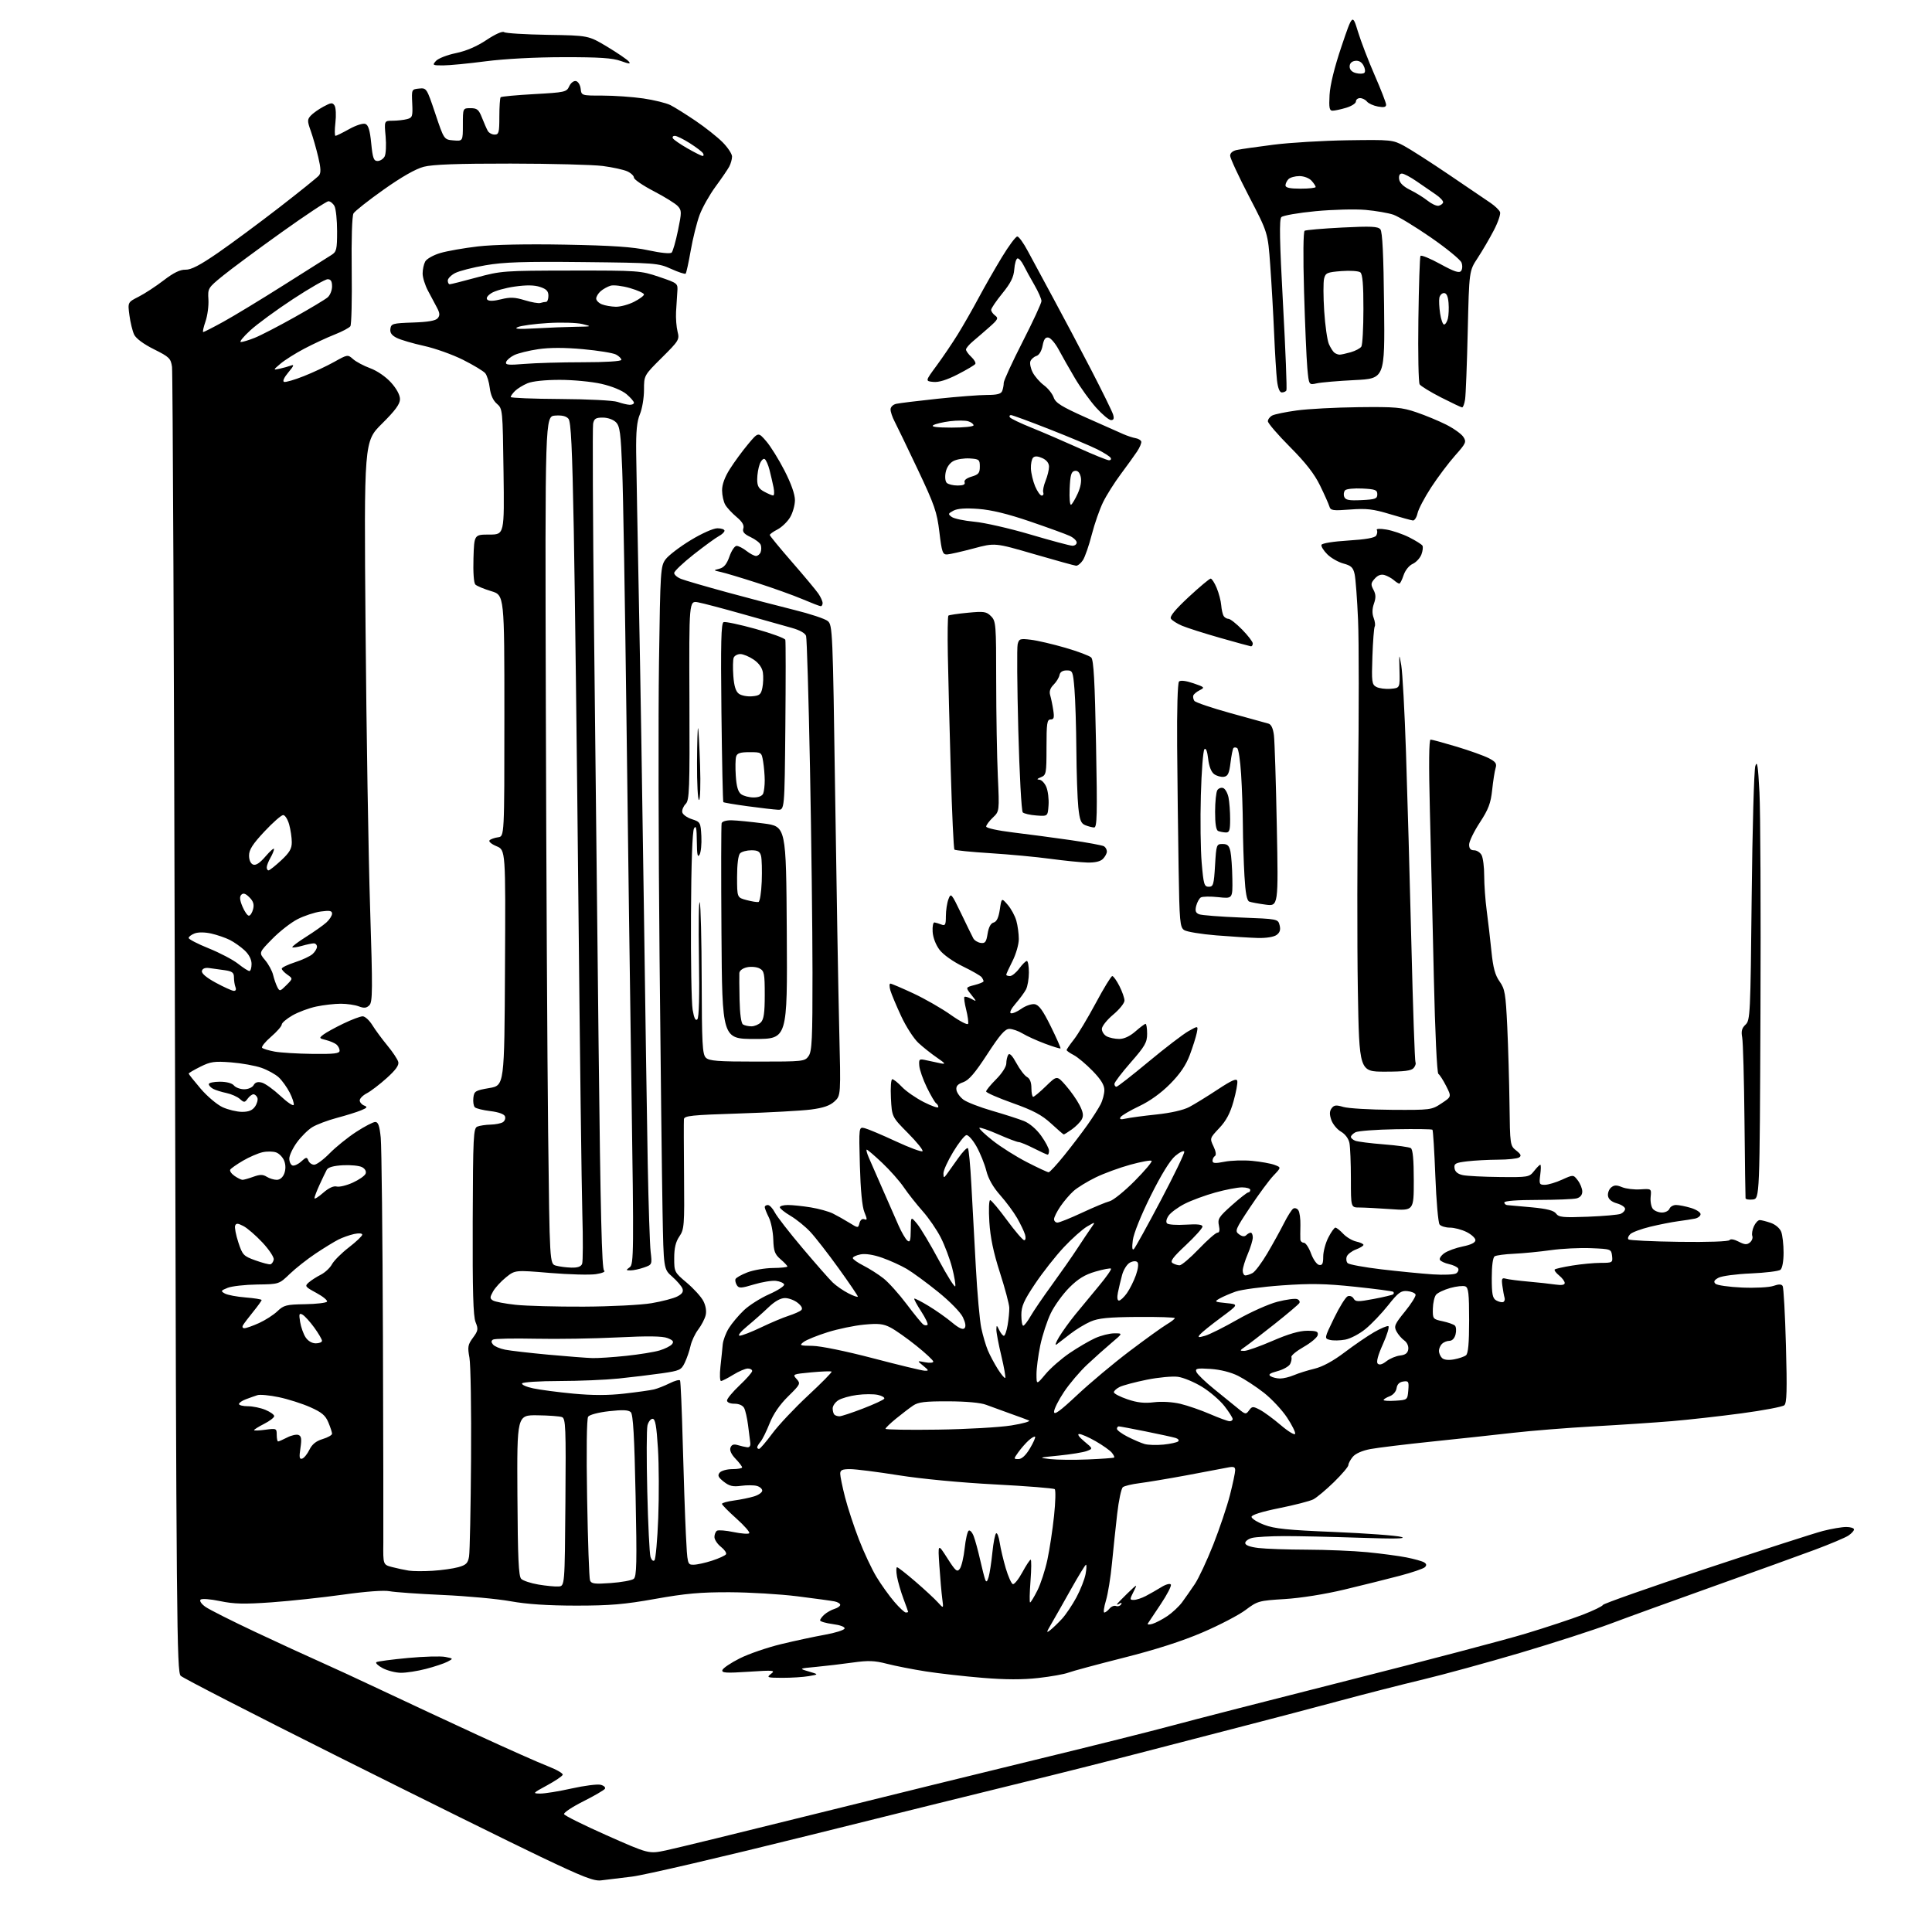 <?xml version="1.0" encoding="UTF-8" standalone="no"?>
<svg 
  version="1.1" 
  xmlns="http://www.w3.org/2000/svg" 
  xmlns:xlink="http://www.w3.org/1999/xlink" 
  xmlns:svg="http://www.w3.org/2000/svg"
  xmlns:rdf="http://www.w3.org/1999/02/22-rdf-syntax-ns#"
  xmlns:cc="http://creativecommons.org/ns#"
  xmlns:dc="http://purl.org/dc/elements/1.1/"
  viewBox="0 0 768 768"
  width="768"
  height="768"
>
<style>svg {background-color: white; }</style>"
<path stroke="none" fill="black" fill-rule="evenodd" d="M239.00,747.47C236.12,747.85 231.88,746.20 215.00,738.15C203.72,732.78 167.28,714.75 134.00,698.10C100.72,681.44 72.75,667.07 71.83,666.16C70.28,664.62 70.11,645.84 69.53,407.00C69.19,265.38 68.67,147.85 68.38,145.83C67.89,142.46 67.30,141.88 61.18,138.83C57.05,136.77 54.05,134.54 53.32,133.00C52.67,131.62 51.82,128.17 51.45,125.33C50.76,120.16 50.76,120.16 55.13,117.94C57.53,116.72 62.02,113.78 65.09,111.42C69.03,108.40 71.59,107.15 73.74,107.21C75.96,107.27 79.47,105.45 86.65,100.50C92.07,96.76 103.06,88.62 111.07,82.42C119.08,76.22 126.15,70.52 126.78,69.77C127.63,68.74 127.57,66.92 126.51,62.45C125.74,59.18 124.41,54.52 123.55,52.09C122.13,48.13 122.13,47.51 123.51,45.99C124.36,45.05 126.63,43.44 128.56,42.40C131.63,40.74 132.19,40.69 133.01,42.00C133.52,42.83 133.67,45.86 133.33,48.75C133.00,51.64 133.01,54.00 133.36,54.00C133.71,54.00 136.16,52.79 138.80,51.32C141.52,49.80 144.31,48.91 145.24,49.26C146.43,49.72 147.06,51.79 147.56,56.94C148.15,62.87 148.55,64.00 150.09,64.00C151.10,64.00 152.36,63.19 152.89,62.21C153.42,61.22 153.59,57.62 153.29,54.21C152.72,48.00 152.72,48.00 156.11,47.99C157.98,47.98 160.54,47.69 161.82,47.35C163.93,46.79 164.11,46.25 163.87,41.12C163.60,35.54 163.62,35.50 166.60,35.20C169.56,34.91 169.63,35.01 173.05,45.20C176.50,55.50 176.50,55.50 180.25,55.81C184.00,56.12 184.00,56.12 184.00,49.56C184.00,43.00 184.00,43.00 187.05,43.00C189.65,43.00 190.32,43.56 191.58,46.75C192.39,48.81 193.42,51.17 193.88,52.00C194.34,52.83 195.57,53.50 196.61,53.50C198.29,53.50 198.50,52.70 198.50,46.34C198.50,42.40 198.74,38.94 199.02,38.65C199.31,38.36 205.31,37.80 212.36,37.41C224.58,36.73 225.23,36.59 226.27,34.31C226.87,32.98 228.05,32.05 228.93,32.22C229.80,32.38 230.64,33.74 230.82,35.26C231.13,38.00 231.13,38.00 239.53,38.00C244.14,38.00 251.42,38.51 255.71,39.13C259.99,39.76 264.85,40.95 266.50,41.78C268.15,42.61 272.65,45.43 276.50,48.03C280.35,50.64 285.19,54.47 287.25,56.55C289.31,58.63 291.00,61.19 291.00,62.23C291.00,63.28 290.49,65.08 289.88,66.23C289.26,67.38 286.81,70.97 284.44,74.19C282.07,77.41 279.22,82.47 278.11,85.43C277.01,88.38 275.42,94.74 274.58,99.54C273.74,104.35 272.83,108.51 272.56,108.78C272.28,109.05 269.68,108.20 266.78,106.89C261.66,104.57 260.62,104.49 231.83,104.18C208.20,103.93 200.29,104.19 193.00,105.45C187.97,106.31 182.53,107.71 180.93,108.54C179.32,109.37 178.00,110.71 178.00,111.53C178.00,112.34 178.35,113.00 178.77,113.00C179.20,113.00 184.04,111.78 189.52,110.29C199.22,107.66 200.29,107.59 227.00,107.55C253.88,107.52 254.67,107.58 262.00,110.06C269.50,112.61 269.50,112.61 269.24,116.05C269.09,117.95 268.87,121.53 268.74,124.00C268.61,126.47 268.88,129.99 269.34,131.82C270.15,134.99 269.89,135.43 263.09,142.18C256.00,149.23 256.00,149.23 256.00,154.99C256.00,158.16 255.27,162.50 254.38,164.63C253.17,167.52 252.79,171.41 252.89,180.00C252.97,186.32 253.46,213.10 253.98,239.50C254.51,265.90 255.39,320.12 255.94,360.00C256.49,399.88 257.18,445.99 257.48,462.47C257.79,478.95 258.31,494.75 258.64,497.58C259.24,502.68 259.22,502.73 255.97,503.86C254.17,504.49 251.78,505.00 250.66,505.00C248.78,505.00 248.75,504.90 250.33,503.75C251.93,502.58 251.98,498.15 251.02,433.50C250.46,395.55 249.55,328.32 249.01,284.10C248.46,239.88 247.71,196.04 247.34,186.69C246.77,172.07 246.42,169.42 244.84,167.84C243.78,166.78 241.57,166.00 239.62,166.00C236.82,166.00 236.15,166.43 235.77,168.44C235.51,169.79 235.67,205.90 236.12,248.69C236.58,291.49 237.40,366.52 237.95,415.42C238.70,482.43 239.24,504.53 240.14,505.09C240.83,505.51 239.43,506.11 236.87,506.50C234.42,506.86 226.19,506.64 218.58,506.01C204.76,504.85 204.76,504.85 201.13,507.77C199.13,509.38 196.82,511.90 196.00,513.37C194.69,515.71 194.69,516.17 195.95,516.96C196.75,517.46 200.80,518.23 204.95,518.68C209.10,519.13 221.28,519.46 232.00,519.41C242.80,519.36 254.85,518.75 259.00,518.04C263.12,517.34 267.72,516.14 269.22,515.37C271.16,514.38 271.75,513.49 271.29,512.24C270.94,511.28 269.10,509.15 267.22,507.49C263.79,504.48 263.79,504.48 263.37,481.49C263.13,468.85 262.60,423.18 262.18,380.00C261.75,336.82 261.66,284.32 261.96,263.32C262.48,226.54 262.58,225.04 264.60,222.32C265.76,220.77 270.22,217.36 274.52,214.75C278.97,212.04 283.56,210.00 285.17,210.00C286.73,210.00 288.00,210.43 288.00,210.96C288.00,211.50 286.99,212.46 285.75,213.12C284.51,213.77 280.01,217.05 275.75,220.40C271.49,223.76 268.00,227.07 268.00,227.77C268.00,228.48 269.24,229.54 270.75,230.13C272.26,230.73 280.48,233.12 289.00,235.45C297.52,237.78 309.58,240.93 315.79,242.47C322.01,244.00 327.97,245.98 329.05,246.88C330.95,248.44 331.05,250.78 331.98,315.50C332.51,352.35 333.24,394.43 333.60,409.00C334.25,435.50 334.25,435.50 331.72,437.84C329.89,439.52 327.29,440.42 322.34,441.06C318.58,441.54 305.71,442.25 293.75,442.63C274.90,443.23 271.98,443.53 271.87,444.91C271.79,445.78 271.82,455.95 271.92,467.50C272.10,487.20 271.99,488.69 270.06,491.50C268.60,493.64 268.01,496.11 268.01,500.09C268.00,505.58 268.09,505.77 273.01,509.91C275.76,512.23 278.73,515.50 279.59,517.17C280.56,519.06 280.91,521.22 280.50,522.86C280.14,524.31 278.81,526.85 277.55,528.51C276.29,530.17 274.92,533.09 274.50,535.01C274.08,536.92 273.06,539.91 272.23,541.65C270.82,544.61 270.23,544.88 263.11,545.91C258.92,546.51 251.22,547.44 246.00,547.98C240.78,548.52 230.11,548.97 222.31,548.98C214.50,548.99 207.86,549.41 207.55,549.92C207.24,550.42 209.21,551.31 211.93,551.89C214.64,552.47 221.83,553.42 227.89,553.99C235.55,554.71 241.74,554.71 248.17,553.98C253.26,553.40 258.56,552.66 259.96,552.32C261.36,551.99 264.16,550.88 266.20,549.87C268.23,548.85 270.09,548.35 270.33,548.76C270.57,549.17 271.05,560.30 271.40,573.50C271.75,586.70 272.31,603.01 272.64,609.75C273.24,621.91 273.26,622.00 275.68,622.00C277.03,622.00 280.35,621.27 283.08,620.38C285.80,619.49 288.29,618.35 288.60,617.84C288.91,617.33 288.00,616.01 286.58,614.89C285.16,613.77 284.00,612.01 284.00,610.99C284.00,609.96 284.46,608.84 285.01,608.49C285.57,608.15 288.53,608.38 291.59,609.02C294.65,609.65 297.46,609.87 297.83,609.49C298.20,609.11 295.91,606.49 292.74,603.65C289.57,600.82 286.98,598.19 286.99,597.81C286.99,597.43 289.14,596.83 291.75,596.48C294.36,596.13 297.96,595.39 299.75,594.84C301.54,594.29 303.00,593.26 303.00,592.54C303.00,591.82 302.02,590.98 300.81,590.66C299.61,590.35 296.80,590.34 294.56,590.64C291.34,591.08 289.92,590.74 287.71,589.00C285.50,587.25 285.16,586.51 286.08,585.40C286.72,584.63 288.99,584.00 291.12,584.00C293.26,584.00 295.00,583.69 295.00,583.30C295.00,582.92 293.82,581.37 292.37,579.86C290.69,578.11 289.97,576.52 290.38,575.45C290.84,574.25 291.66,573.97 293.26,574.45C294.49,574.82 296.18,575.21 297.00,575.31C297.96,575.43 298.41,574.78 298.25,573.50C298.11,572.40 297.71,569.25 297.36,566.50C297.01,563.75 296.32,560.71 295.83,559.75C295.28,558.68 293.78,558.00 291.96,558.00C290.21,558.00 289.00,557.47 289.00,556.71C289.00,556.00 291.25,553.29 294.00,550.69C296.75,548.10 299.00,545.53 299.00,544.99C299.00,544.44 298.21,544.00 297.25,544.01C296.29,544.01 293.70,545.12 291.50,546.47C289.30,547.83 287.11,548.95 286.63,548.97C286.15,548.99 286.04,546.41 286.39,543.25C286.74,540.09 287.15,536.14 287.29,534.48C287.44,532.81 288.53,529.89 289.72,527.98C290.90,526.06 293.59,522.87 295.69,520.87C297.78,518.87 302.33,515.99 305.78,514.47C309.24,512.94 311.90,511.20 311.71,510.60C311.51,509.99 310.04,509.35 308.44,509.16C306.85,508.98 302.91,509.62 299.69,510.59C294.66,512.12 293.72,512.16 292.94,510.93C292.44,510.14 292.17,509.05 292.35,508.50C292.52,507.95 294.65,506.74 297.08,505.80C299.51,504.87 304.09,504.08 307.25,504.05C310.41,504.02 313.00,503.75 313.00,503.45C313.00,503.15 311.78,501.85 310.28,500.57C307.99,498.59 307.54,497.36 307.39,492.69C307.30,489.64 306.50,485.70 305.61,483.92C304.72,482.15 304.00,480.31 304.00,479.85C304.00,479.38 304.56,479.01 305.25,479.02C305.94,479.04 307.18,480.36 308.00,481.96C308.82,483.57 313.77,489.94 319.00,496.13C324.23,502.32 329.62,508.46 331.00,509.79C332.38,511.12 335.19,513.07 337.25,514.12C339.31,515.18 341.00,515.75 341.00,515.40C341.00,515.05 337.55,509.98 333.34,504.13C329.13,498.28 324.07,491.78 322.09,489.67C320.12,487.56 316.59,484.70 314.25,483.32C311.91,481.94 310.00,480.40 310.00,479.90C310.00,479.41 311.46,479.00 313.25,479.01C315.04,479.01 319.12,479.44 322.31,479.96C325.51,480.49 329.46,481.58 331.10,482.40C332.74,483.22 335.67,484.87 337.60,486.06C341.12,488.24 341.12,488.24 341.66,486.19C341.98,484.95 342.75,484.35 343.59,484.67C344.78,485.13 344.78,484.72 343.61,481.85C342.72,479.70 342.08,473.02 341.81,463.19C341.39,447.88 341.39,447.88 343.77,448.48C345.08,448.81 350.63,451.15 356.09,453.69C361.56,456.23 366.34,458.00 366.71,457.62C367.08,457.25 364.50,454.03 360.96,450.46C354.54,443.98 354.54,443.98 354.16,436.49C353.95,432.31 354.19,429.00 354.70,429.00C355.21,429.00 356.95,430.39 358.56,432.09C360.18,433.80 364.09,436.50 367.25,438.11C370.41,439.71 373.00,440.60 373.00,440.07C373.00,439.55 372.61,438.87 372.13,438.58C371.65,438.28 369.99,435.44 368.44,432.27C366.90,429.10 365.54,425.22 365.43,423.65C365.23,420.94 365.38,420.83 368.36,421.50C370.09,421.89 372.62,422.43 374.00,422.71C376.05,423.11 375.78,422.71 372.50,420.46C370.30,418.96 366.98,416.32 365.12,414.61C363.26,412.90 360.17,408.12 358.26,404.00C356.34,399.88 354.40,395.26 353.95,393.75C353.51,392.24 353.50,391.00 353.93,391.00C354.36,391.00 358.50,392.76 363.11,394.91C367.72,397.07 374.42,400.91 377.99,403.45C381.56,405.98 384.64,407.57 384.84,406.97C385.04,406.37 384.69,403.83 384.06,401.32C383.43,398.81 383.12,396.55 383.37,396.30C383.62,396.04 384.85,396.38 386.09,397.05C388.35,398.26 388.35,398.26 386.07,395.38C383.79,392.50 383.79,392.50 387.39,391.57C389.38,391.06 390.99,390.39 390.98,390.07C390.98,389.76 390.64,389.04 390.23,388.47C389.83,387.90 386.46,385.96 382.75,384.16C378.84,382.26 374.95,379.49 373.49,377.58C371.99,375.60 370.88,372.71 370.74,370.39C370.60,368.22 370.94,366.58 371.50,366.68C372.05,366.77 373.29,367.16 374.25,367.53C375.74,368.11 376.00,367.61 376.00,364.17C376.00,361.95 376.46,358.92 377.02,357.45C378.00,354.86 378.19,355.07 382.07,363.13C384.28,367.73 386.45,372.18 386.90,373.00C387.34,373.82 388.66,374.64 389.83,374.82C391.61,375.08 392.06,374.49 392.59,371.15C393.01,368.56 393.84,367.01 394.98,366.72C396.19,366.40 396.95,364.81 397.44,361.56C398.14,356.86 398.14,356.86 400.58,359.68C401.93,361.23 403.47,364.07 404.01,366.00C404.55,367.93 404.99,371.20 404.99,373.28C405.00,375.36 403.87,379.29 402.50,382.00C401.12,384.71 400.00,387.17 400.00,387.47C400.00,387.76 400.66,388.00 401.47,388.00C402.28,388.00 403.94,386.65 405.16,385.00C406.38,383.35 407.74,382.00 408.19,382.00C408.63,382.00 409.00,384.05 409.00,386.57C409.00,389.08 408.48,392.11 407.85,393.32C407.22,394.52 405.36,397.05 403.71,398.95C401.97,400.95 401.18,402.56 401.84,402.78C402.46,402.99 404.33,402.19 405.99,401.01C407.65,399.83 410.02,399.01 411.25,399.18C412.96,399.42 414.50,401.53 417.69,407.98C419.99,412.64 421.74,416.60 421.57,416.77C421.40,416.93 418.62,416.08 415.39,414.87C412.16,413.66 408.16,411.85 406.51,410.84C404.85,409.83 402.49,409.01 401.25,409.00C399.51,409.00 397.55,411.24 392.45,419.07C387.58,426.56 385.13,429.41 382.90,430.19C380.69,430.95 379.97,431.77 380.20,433.27C380.36,434.38 381.62,436.13 383.00,437.15C384.38,438.16 389.50,440.15 394.40,441.56C399.29,442.98 404.97,444.80 407.02,445.62C409.26,446.52 411.99,448.85 413.87,451.47C415.59,453.87 417.00,456.54 417.00,457.41C417.00,458.29 416.76,459.00 416.47,459.00C416.17,459.00 413.71,457.88 411.00,456.50C408.29,455.12 405.56,454.00 404.95,454.00C404.34,454.00 400.68,452.62 396.83,450.92C392.97,449.23 389.60,448.07 389.32,448.34C389.05,448.61 391.46,450.90 394.66,453.43C397.87,455.96 404.00,459.82 408.28,462.01C412.56,464.21 416.42,466.00 416.85,466.00C417.29,466.00 420.08,462.97 423.07,459.26C426.06,455.56 430.18,450.14 432.24,447.23C434.30,444.32 436.66,440.63 437.49,439.02C438.32,437.41 439.00,434.84 439.00,433.30C439.00,431.32 437.63,429.09 434.31,425.68C431.73,423.03 428.36,420.20 426.81,419.40C425.27,418.60 424.00,417.71 424.00,417.42C424.00,417.12 425.31,415.22 426.91,413.19C428.51,411.16 432.41,404.66 435.58,398.75C438.74,392.84 441.70,388.00 442.15,388.00C442.59,388.00 443.87,389.78 444.98,391.96C446.09,394.14 447.00,396.74 447.00,397.75C447.00,398.75 444.98,401.27 442.50,403.34C440.03,405.41 438.00,407.96 438.00,409.01C438.00,410.07 438.87,411.40 439.93,411.96C441.00,412.53 443.23,413.00 444.90,413.00C446.84,413.00 449.16,411.92 451.35,410.00C453.23,408.35 455.04,407.00 455.38,407.00C455.72,407.00 456.00,408.78 456.00,410.95C456.00,414.37 455.15,415.87 449.50,422.32C445.93,426.40 443.00,430.25 443.00,430.87C443.00,431.49 443.36,432.00 443.80,432.00C444.24,432.00 449.97,427.53 456.55,422.06C463.12,416.60 470.26,411.13 472.41,409.91C476.31,407.70 476.31,407.70 475.73,410.62C475.40,412.23 474.16,416.16 472.97,419.35C471.45,423.42 469.11,426.87 465.15,430.87C461.55,434.51 457.09,437.72 452.85,439.72C449.20,441.45 445.87,443.41 445.45,444.07C444.90,444.97 445.46,445.12 447.60,444.64C449.20,444.28 454.66,443.55 459.74,443.02C465.39,442.43 470.43,441.28 472.74,440.06C474.81,438.97 479.88,435.85 484.00,433.13C489.67,429.40 491.58,428.56 491.84,429.70C492.03,430.53 491.36,434.18 490.34,437.80C489.01,442.55 487.43,445.52 484.68,448.43C480.90,452.44 480.87,452.51 482.39,455.70C483.33,457.66 483.55,459.16 482.97,459.52C482.43,459.85 482.00,460.71 482.00,461.43C482.00,462.46 483.02,462.54 486.75,461.81C489.36,461.29 494.32,461.14 497.76,461.46C501.20,461.79 505.21,462.51 506.67,463.07C509.32,464.07 509.32,464.07 506.25,467.29C504.56,469.05 500.37,474.73 496.93,479.90C491.03,488.77 490.78,489.37 492.54,490.65C493.78,491.56 494.72,491.68 495.40,491.00C495.95,490.45 496.76,490.00 497.20,490.00C497.64,490.00 498.00,490.86 498.00,491.92C498.00,492.97 497.10,495.93 496.00,498.50C494.90,501.07 494.00,504.03 494.00,505.08C494.00,506.14 494.48,507.00 495.07,507.00C495.65,507.00 496.94,506.57 497.93,506.04C498.92,505.51 501.53,502.02 503.74,498.29C505.95,494.55 508.92,489.17 510.36,486.32C511.79,483.47 513.47,480.83 514.09,480.44C514.71,480.06 515.63,480.36 516.13,481.12C516.63,481.88 516.99,484.52 516.93,487.00C516.87,489.48 516.86,492.06 516.91,492.75C516.96,493.44 517.58,494.00 518.29,494.00C519.00,494.00 520.28,495.91 521.14,498.25C521.99,500.59 523.43,502.65 524.34,502.82C525.64,503.08 526.00,502.36 526.00,499.53C526.00,497.55 526.91,494.14 528.02,491.96C529.13,489.78 530.40,488.00 530.85,488.00C531.29,488.00 532.69,489.10 533.95,490.45C535.22,491.79 537.54,493.18 539.13,493.53C540.71,493.87 542.00,494.47 542.00,494.86C542.00,495.25 540.65,496.07 539.00,496.69C537.35,497.32 535.72,498.57 535.37,499.48C535.02,500.39 535.18,501.58 535.72,502.12C536.26,502.66 542.29,503.77 549.10,504.58C555.92,505.38 565.10,506.29 569.50,506.58C573.90,506.87 578.12,506.69 578.88,506.17C579.64,505.65 579.97,504.76 579.62,504.19C579.26,503.62 577.64,502.86 576.00,502.50C574.36,502.14 572.74,501.39 572.40,500.84C572.06,500.29 572.84,499.09 574.13,498.17C575.42,497.25 578.73,496.04 581.49,495.48C584.78,494.81 586.50,493.95 586.50,492.98C586.50,492.17 584.92,490.71 583.00,489.75C581.08,488.79 578.09,488.00 576.37,488.00C574.65,488.00 572.80,487.44 572.25,486.75C571.71,486.06 570.95,477.41 570.57,467.52C570.19,457.64 569.67,449.34 569.42,449.09C569.18,448.84 562.59,448.75 554.79,448.89C547.00,449.02 539.80,449.57 538.81,450.10C537.81,450.63 537.00,451.46 537.00,451.93C537.00,452.40 537.79,453.09 538.75,453.47C539.71,453.84 544.80,454.49 550.06,454.90C555.32,455.31 560.16,455.98 560.81,456.39C561.62,456.88 562.00,460.96 562.00,469.21C562.00,481.30 562.00,481.30 552.85,480.65C547.81,480.29 542.19,480.00 540.35,480.00C537.00,480.00 537.00,480.00 537.00,468.62C537.00,462.37 536.74,455.94 536.42,454.35C536.07,452.61 534.73,450.81 533.06,449.85C531.53,448.97 529.81,446.89 529.22,445.21C528.45,442.98 528.48,441.74 529.33,440.57C530.29,439.27 531.13,439.17 534.00,440.03C535.92,440.60 544.59,441.12 553.25,441.17C568.69,441.27 569.07,441.22 573.01,438.61C577.02,435.96 577.02,435.96 574.88,431.73C573.70,429.40 572.30,427.22 571.78,426.89C571.22,426.53 570.46,410.36 569.97,388.39C569.51,367.55 568.80,337.79 568.40,322.25C567.93,303.70 568.03,294.00 568.68,294.00C569.23,294.00 573.91,295.28 579.09,296.83C584.26,298.39 590.01,300.45 591.85,301.41C594.57,302.83 595.07,303.56 594.52,305.33C594.15,306.52 593.54,310.43 593.16,314.01C592.59,319.33 591.69,321.72 588.23,327.00C585.90,330.57 584.00,334.50 584.00,335.74C584.00,337.32 584.59,338.00 585.96,338.00C587.05,338.00 588.40,338.87 588.96,339.93C589.53,341.00 590.00,344.71 589.99,348.18C589.99,351.66 590.44,357.88 590.99,362.00C591.54,366.12 592.39,373.40 592.87,378.17C593.53,384.71 594.33,387.65 596.11,390.15C598.22,393.12 598.53,394.95 599.15,407.98C599.53,415.97 599.93,429.91 600.05,438.96C600.25,455.13 600.30,455.45 602.71,457.34C604.62,458.84 604.87,459.47 603.83,460.12C603.10,460.59 599.35,460.98 595.50,460.99C591.65,461.01 586.11,461.30 583.20,461.65C578.55,462.21 577.94,462.55 578.20,464.39C578.40,465.80 579.48,466.70 581.50,467.13C583.15,467.48 589.75,467.82 596.18,467.88C607.51,468.00 607.91,467.93 609.82,465.50C610.90,464.12 612.02,463.00 612.30,463.00C612.58,463.00 612.57,464.80 612.27,467.00C611.78,470.70 611.91,471.00 614.12,470.98C615.43,470.97 618.51,470.05 620.96,468.93C625.42,466.91 625.42,466.91 627.19,469.20C628.16,470.47 628.97,472.46 628.98,473.63C628.99,475.01 628.20,475.98 626.75,476.37C625.51,476.70 618.54,476.98 611.25,476.99C603.09,476.99 598.00,477.38 598.00,478.00C598.00,478.55 598.56,479.03 599.25,479.06C599.94,479.10 604.29,479.49 608.92,479.93C614.99,480.51 617.68,481.20 618.57,482.42C619.64,483.89 621.33,484.05 631.15,483.67C637.39,483.43 643.29,482.91 644.25,482.51C645.21,482.11 646.00,481.22 646.00,480.54C646.00,479.85 644.54,478.87 642.75,478.36C640.63,477.76 639.40,476.72 639.20,475.38C639.04,474.25 639.60,472.75 640.45,472.04C641.66,471.04 642.61,471.01 644.80,471.92C646.35,472.56 649.61,472.95 652.05,472.79C656.48,472.50 656.48,472.50 656.16,475.80C655.98,477.62 656.38,479.75 657.04,480.55C657.70,481.35 659.33,482.00 660.65,482.00C661.98,482.00 663.32,481.32 663.64,480.50C663.95,479.68 665.13,479.00 666.24,479.00C667.36,479.00 670.01,479.52 672.13,480.16C674.26,480.80 676.00,481.91 676.00,482.64C676.00,483.37 674.99,484.17 673.75,484.42C672.51,484.67 669.48,485.14 667.00,485.47C664.52,485.80 659.58,486.78 656.00,487.64C652.42,488.51 648.85,489.83 648.06,490.58C647.27,491.34 646.94,492.28 647.34,492.67C647.74,493.07 656.81,493.51 667.50,493.65C679.02,493.81 687.18,493.52 687.53,492.96C687.87,492.40 689.34,492.64 691.13,493.57C693.53,494.81 694.44,494.88 695.62,493.90C696.43,493.23 696.86,492.07 696.57,491.33C696.29,490.58 696.56,488.86 697.19,487.49C697.81,486.12 698.86,485.00 699.51,485.00C700.17,485.00 702.15,485.51 703.92,486.12C705.79,486.77 707.53,488.27 708.07,489.69C708.58,491.03 709.00,494.75 709.00,497.94C709.00,501.39 708.49,504.16 707.75,504.76C707.06,505.31 701.77,505.96 696.00,506.21C690.23,506.45 684.44,507.22 683.14,507.92C681.41,508.85 681.08,509.48 681.90,510.30C682.51,510.91 687.26,511.59 692.45,511.82C697.69,512.05 703.24,511.76 704.92,511.18C707.09,510.42 708.15,510.43 708.64,511.22C709.01,511.83 709.60,522.49 709.94,534.91C710.43,552.65 710.29,557.74 709.29,558.61C708.58,559.22 700.92,560.67 692.25,561.83C683.59,562.99 671.10,564.39 664.50,564.94C657.90,565.49 643.95,566.42 633.50,567.00C623.05,567.59 608.65,568.74 601.50,569.56C594.35,570.38 579.85,571.94 569.27,573.04C558.69,574.14 547.67,575.48 544.77,576.02C541.52,576.63 538.83,577.81 537.75,579.11C536.79,580.27 536.00,581.75 536.00,582.39C536.00,583.04 533.41,586.08 530.25,589.17C527.09,592.25 523.40,595.33 522.06,596.02C520.72,596.71 514.65,598.28 508.56,599.50C501.66,600.89 497.50,602.20 497.50,602.97C497.50,603.65 499.75,605.07 502.50,606.12C506.56,607.69 511.81,608.23 530.50,608.99C543.15,609.52 555.08,610.40 557.00,610.95C559.46,611.66 554.55,611.76 540.50,611.28C529.50,610.91 516.00,610.61 510.50,610.62C505.00,610.63 499.26,610.96 497.75,611.34C496.24,611.72 495.00,612.64 495.00,613.38C495.00,614.25 496.84,614.94 500.25,615.35C503.14,615.70 511.80,616.00 519.50,616.02C527.20,616.04 538.00,616.49 543.49,617.02C548.99,617.56 556.01,618.49 559.10,619.10C562.18,619.71 565.33,620.59 566.10,621.06C567.08,621.66 567.17,622.23 566.42,622.98C565.84,623.56 561.34,625.10 556.43,626.39C551.52,627.69 541.62,630.15 534.44,631.87C526.68,633.73 517.06,635.26 510.71,635.65C500.41,636.28 499.88,636.43 495.15,639.98C492.46,642.00 484.76,646.02 478.04,648.90C469.91,652.39 459.42,655.76 446.66,658.98C436.12,661.64 426.24,664.31 424.69,664.90C423.15,665.50 417.81,666.46 412.83,667.02C406.53,667.73 399.76,667.72 390.63,666.97C383.41,666.38 373.23,665.23 368.00,664.41C362.77,663.59 355.81,662.22 352.52,661.37C347.66,660.11 345.14,660.02 339.02,660.88C334.88,661.46 328.35,662.24 324.50,662.60C317.50,663.26 317.50,663.26 321.50,664.44C325.50,665.61 325.50,665.61 321.50,666.29C319.30,666.67 314.57,666.97 311.00,666.96C304.93,666.94 304.63,666.83 306.50,665.38C308.33,663.96 307.57,663.89 297.62,664.54C288.61,665.13 286.82,665.02 287.16,663.88C287.39,663.12 290.48,661.03 294.04,659.24C297.59,657.45 305.00,654.90 310.50,653.57C316.00,652.24 323.84,650.56 327.93,649.83C332.01,649.10 335.52,648.00 335.72,647.38C335.93,646.72 334.06,646.00 331.04,645.60C328.27,645.23 326.00,644.57 326.00,644.12C326.00,643.67 326.79,642.62 327.75,641.77C328.71,640.93 330.51,639.93 331.75,639.55C332.99,639.17 334.00,638.45 334.00,637.95C334.00,637.45 332.99,636.83 331.75,636.58C330.51,636.33 323.88,635.42 317.00,634.56C310.12,633.70 297.98,632.97 290.00,632.94C278.49,632.90 272.41,633.45 260.50,635.58C248.21,637.78 242.52,638.26 229.00,638.26C217.75,638.25 209.48,637.70 203.00,636.53C197.78,635.58 185.62,634.46 176.00,634.03C166.38,633.60 156.86,632.92 154.84,632.53C152.63,632.09 145.35,632.63 136.34,633.90C128.18,635.04 115.41,636.41 107.96,636.95C97.10,637.72 93.06,637.63 87.51,636.47C83.59,635.65 80.21,635.39 79.71,635.89C79.22,636.38 80.07,637.62 81.67,638.75C83.23,639.85 92.15,644.34 101.50,648.74C110.85,653.14 122.33,658.42 127.00,660.48C131.68,662.55 142.93,667.75 152.00,672.04C161.07,676.33 178.18,684.30 190.00,689.76C201.82,695.21 214.31,700.76 217.75,702.08C221.19,703.41 223.86,704.94 223.69,705.50C223.52,706.05 220.70,707.95 217.44,709.72C211.72,712.82 211.62,712.94 214.76,712.97C216.55,712.99 222.17,712.08 227.23,710.95C232.30,709.82 237.49,709.16 238.76,709.48C240.04,709.80 240.80,710.51 240.47,711.06C240.13,711.60 236.25,713.86 231.86,716.07C227.46,718.28 224.02,720.57 224.22,721.15C224.41,721.73 232.07,725.54 241.23,729.60C257.90,736.99 257.90,736.99 264.70,735.56C268.44,734.78 294.90,728.32 323.50,721.21C352.10,714.11 392.60,704.15 413.50,699.08C434.40,694.01 458.02,688.09 466.00,685.93C473.98,683.76 505.48,675.68 536.00,667.95C566.52,660.23 598.22,651.88 606.43,649.40C614.64,646.92 624.84,643.54 629.11,641.90C633.37,640.25 637.01,638.50 637.18,637.99C637.36,637.49 655.73,631.02 678.00,623.62C700.27,616.22 721.26,609.45 724.64,608.58C728.02,607.71 732.19,607.00 733.89,607.00C735.60,607.00 737.00,607.44 737.00,607.98C737.00,608.51 735.97,609.63 734.72,610.45C733.47,611.27 727.50,613.78 721.47,616.04C715.44,618.29 697.45,624.78 681.50,630.47C665.55,636.16 647.01,642.88 640.29,645.41C633.58,647.93 617.39,653.16 604.32,657.03C591.24,660.90 573.78,665.68 565.52,667.66C557.26,669.63 542.40,673.43 532.50,676.10C522.60,678.77 505.95,683.15 495.50,685.84C485.05,688.53 466.15,693.43 453.50,696.73C440.85,700.03 419.93,705.31 407.00,708.45C394.07,711.60 355.71,721.10 321.74,729.56C287.77,738.02 256.04,745.41 251.24,745.98C246.43,746.55 240.93,747.22 239.00,747.47zM159.36,664.96C157.24,664.94 153.97,664.10 152.10,663.11C150.24,662.11 149.13,661.04 149.64,660.73C150.14,660.41 155.78,659.67 162.15,659.07C168.52,658.48 175.20,658.29 177.00,658.65C180.27,659.30 180.27,659.30 177.86,660.57C176.53,661.26 172.69,662.54 169.33,663.41C165.96,664.29 161.48,664.98 159.36,664.96zM417.49,648.00C418.54,647.17 420.65,645.15 422.16,643.50C423.68,641.85 426.25,638.02 427.88,635.00C429.50,631.98 431.14,627.81 431.53,625.75C431.91,623.69 431.99,622.00 431.70,622.00C431.42,622.00 428.73,626.39 425.72,631.75C422.72,637.11 419.21,643.30 417.92,645.50C415.90,648.95 415.84,649.29 417.49,648.00zM458.12,645.51C459.43,645.12 462.11,643.71 464.07,642.39C466.03,641.06 468.66,638.60 469.90,636.93C471.13,635.25 473.41,631.99 474.96,629.69C476.50,627.39 479.80,620.32 482.30,614.00C484.79,607.67 487.77,598.82 488.92,594.33C490.06,589.84 491.00,585.40 491.00,584.46C491.00,583.06 490.41,582.87 487.75,583.42C485.96,583.78 478.65,585.17 471.50,586.49C464.35,587.81 456.02,589.20 453.00,589.58C449.98,589.96 446.99,590.67 446.36,591.17C445.73,591.66 444.71,596.44 444.10,601.78C443.48,607.13 442.55,616.00 442.02,621.50C441.50,627.00 440.42,633.64 439.63,636.25C438.84,638.86 438.55,641.00 438.98,641.00C439.40,641.00 440.33,640.30 441.04,639.45C441.74,638.60 442.91,638.13 443.63,638.41C444.35,638.69 445.24,638.41 445.62,637.80C446.04,637.13 445.85,636.97 445.15,637.40C444.52,637.80 444.00,637.96 444.00,637.76C444.00,637.57 445.85,635.63 448.11,633.45C452.23,629.50 452.23,629.50 450.59,632.75C449.04,635.81 449.05,636.00 450.72,635.99C451.70,635.99 453.84,635.29 455.47,634.44C457.11,633.58 459.89,632.00 461.65,630.91C463.45,629.79 465.10,629.35 465.43,629.88C465.75,630.40 463.94,633.90 461.42,637.66C458.89,641.42 456.58,644.89 456.29,645.36C455.99,645.83 456.82,645.90 458.12,645.51zM360.08,641.00C360.59,641.00 361.00,640.89 361.00,640.75C361.00,640.61 360.16,638.25 359.13,635.50C358.10,632.75 356.96,628.81 356.58,626.75C356.21,624.69 356.22,623.00 356.59,623.00C356.97,623.00 360.25,625.56 363.89,628.70C367.53,631.83 371.53,635.55 372.80,636.95C375.10,639.50 375.10,639.50 374.56,635.50C374.27,633.30 373.75,627.45 373.42,622.50C372.81,613.50 372.81,613.50 376.57,619.39C379.87,624.56 380.47,625.07 381.55,623.60C382.22,622.68 383.09,619.02 383.47,615.47C383.85,611.92 384.57,608.76 385.08,608.45C385.59,608.14 386.49,609.14 387.07,610.69C387.66,612.24 388.80,616.42 389.61,620.00C390.41,623.58 391.34,627.17 391.66,628.00C392.08,629.07 392.46,628.74 393.01,626.84C393.43,625.38 394.10,620.99 394.49,617.09C394.88,613.18 395.56,609.77 395.99,609.51C396.42,609.24 397.06,610.93 397.41,613.26C397.76,615.59 398.85,620.17 399.81,623.43C400.78,626.69 402.04,629.51 402.62,629.71C403.19,629.90 404.89,627.79 406.39,625.03C407.89,622.26 409.39,620.00 409.71,620.00C410.03,620.00 410.00,623.83 409.64,628.50C409.28,633.17 409.21,637.00 409.48,637.00C409.75,637.00 411.05,634.86 412.37,632.25C413.69,629.64 415.48,624.12 416.36,620.00C417.24,615.88 418.43,608.03 419.00,602.57C419.58,597.11 419.70,592.34 419.27,591.97C418.85,591.59 408.15,590.74 395.50,590.08C381.91,589.37 366.25,587.88 357.22,586.44C348.81,585.10 340.15,584.00 337.97,584.00C334.78,584.00 334.00,584.36 334.00,585.84C334.00,586.85 334.86,591.04 335.91,595.14C336.96,599.24 339.44,606.81 341.43,611.95C343.41,617.09 346.57,623.82 348.45,626.90C350.32,629.98 353.50,634.41 355.51,636.75C357.51,639.09 359.57,641.00 360.08,641.00zM222.00,630.65C224.50,630.50 224.50,630.50 224.76,597.22C225.00,567.27 224.86,563.89 223.40,563.32C222.51,562.98 218.11,562.65 213.64,562.60C205.50,562.50 205.50,562.50 205.68,594.40C205.82,619.39 206.15,626.58 207.19,627.62C207.92,628.35 210.99,629.37 214.01,629.88C217.03,630.39 220.62,630.74 222.00,630.65zM242.83,629.28C247.05,628.98 251.13,628.23 251.91,627.62C253.09,626.68 253.21,621.36 252.66,594.54C252.18,570.95 251.68,562.26 250.75,561.36C249.83,560.47 247.54,560.36 242.12,560.97C237.91,561.44 234.34,562.38 233.80,563.15C233.22,563.97 233.06,576.71 233.39,595.57C233.68,612.65 234.20,627.35 234.54,628.23C235.05,629.58 236.38,629.75 242.83,629.28zM172.00,624.41C175.57,624.19 180.17,623.54 182.21,622.97C185.31,622.10 186.01,621.40 186.46,618.71C186.76,616.95 187.12,599.52 187.25,580.00C187.39,560.48 187.10,542.34 186.61,539.69C185.82,535.44 185.98,534.52 188.01,531.77C190.07,528.98 190.18,528.34 189.05,525.58C188.10,523.27 187.82,513.28 187.91,485.51C188.03,451.45 188.18,448.46 189.77,447.83C190.72,447.45 193.07,447.10 195.00,447.05C196.93,447.01 199.13,446.57 199.90,446.09C200.66,445.60 201.04,444.55 200.73,443.75C200.39,442.86 198.13,442.06 194.92,441.68C192.02,441.33 189.25,440.65 188.75,440.15C188.25,439.65 187.99,437.96 188.17,436.40C188.48,433.75 188.94,433.47 194.50,432.52C200.50,431.50 200.50,431.50 200.74,384.70C200.99,337.89 200.99,337.89 197.36,336.38C195.33,335.53 194.12,334.49 194.62,334.02C195.10,333.55 196.62,333.02 198.00,332.83C200.50,332.50 200.50,332.50 200.50,284.54C200.50,236.57 200.50,236.57 195.25,234.99C192.37,234.12 189.54,232.94 188.96,232.36C188.34,231.74 188.04,227.51 188.21,221.91C188.50,212.50 188.50,212.50 194.50,212.50C200.50,212.50 200.50,212.50 200.16,187.50C199.83,162.81 199.80,162.47 197.52,160.50C196.01,159.20 195.03,157.00 194.69,154.21C194.41,151.85 193.60,149.23 192.90,148.37C192.19,147.52 188.21,145.12 184.06,143.03C179.90,140.95 172.90,138.45 168.50,137.49C164.10,136.52 159.23,135.09 157.69,134.31C155.67,133.29 154.96,132.26 155.19,130.69C155.48,128.66 156.11,128.48 164.16,128.21C170.15,128.01 173.18,127.49 174.00,126.50C174.92,125.39 174.85,124.45 173.70,122.29C172.89,120.75 171.27,117.72 170.11,115.54C168.95,113.36 168.00,110.29 168.00,108.72C168.00,107.15 168.46,105.01 169.02,103.97C169.58,102.92 172.27,101.40 175.00,100.59C177.73,99.78 184.46,98.60 189.95,97.96C196.18,97.23 209.26,96.97 224.72,97.25C243.43,97.60 251.53,98.15 257.80,99.51C262.72,100.57 266.46,100.94 266.99,100.40C267.48,99.91 268.61,95.97 269.50,91.65C271.01,84.35 271.00,83.66 269.46,81.96C268.54,80.94 264.24,78.27 259.90,76.01C255.55,73.75 252.00,71.32 252.00,70.61C252.00,69.90 250.81,68.78 249.35,68.11C247.90,67.45 243.51,66.49 239.60,65.98C235.70,65.48 219.21,65.05 202.97,65.03C181.97,65.01 172.00,65.37 168.47,66.29C165.23,67.13 159.67,70.30 152.50,75.38C146.45,79.66 141.06,83.92 140.52,84.83C139.94,85.82 139.65,95.08 139.81,107.50C139.96,119.05 139.72,129.03 139.28,129.67C138.84,130.31 136.01,131.81 132.99,133.00C129.97,134.19 124.58,136.70 121.00,138.58C117.42,140.46 113.15,143.16 111.50,144.57C108.50,147.13 108.50,147.13 111.16,146.57C112.62,146.26 114.64,145.69 115.66,145.31C117.04,144.78 116.79,145.45 114.64,148.01C112.92,150.05 112.23,151.58 112.92,151.81C113.55,152.02 117.09,150.99 120.78,149.52C124.48,148.06 129.91,145.51 132.86,143.86C138.16,140.89 138.24,140.88 140.36,142.76C141.54,143.81 144.61,145.44 147.19,146.39C149.91,147.39 153.37,149.77 155.44,152.06C157.64,154.50 159.00,157.02 159.00,158.66C159.00,160.63 157.14,163.16 151.85,168.41C144.70,175.50 144.70,175.50 145.31,249.50C145.65,290.20 146.46,340.29 147.12,360.81C148.16,393.53 148.13,398.30 146.83,399.60C145.67,400.75 144.74,400.85 142.61,400.04C141.10,399.47 137.90,399.00 135.48,399.00C133.07,399.00 128.71,399.49 125.80,400.10C122.88,400.70 118.59,402.30 116.25,403.64C113.91,404.99 112.00,406.62 112.00,407.26C112.00,407.91 110.09,410.10 107.75,412.12C105.41,414.14 103.82,416.12 104.20,416.52C104.59,416.92 106.84,417.59 109.20,418.03C111.57,418.46 118.34,418.87 124.25,418.94C132.89,419.04 135.00,418.79 135.00,417.65C135.00,416.88 134.43,415.78 133.74,415.20C133.05,414.63 131.18,413.83 129.59,413.43C126.81,412.74 126.77,412.64 128.59,411.24C129.64,410.44 133.20,408.48 136.50,406.89C139.80,405.30 143.25,404.00 144.17,404.00C145.09,404.00 146.80,405.56 147.98,407.46C149.15,409.36 151.85,413.02 153.97,415.59C156.10,418.16 158.05,421.10 158.32,422.13C158.67,423.44 157.30,425.34 153.72,428.56C150.92,431.08 147.36,433.80 145.81,434.60C144.27,435.40 143.00,436.67 143.00,437.42C143.00,438.17 143.79,439.09 144.75,439.47C146.21,440.03 145.99,440.36 143.50,441.39C141.85,442.07 137.53,443.42 133.90,444.38C130.27,445.35 125.89,447.00 124.18,448.04C122.46,449.08 119.70,451.82 118.03,454.12C116.36,456.42 115.00,459.32 115.00,460.57C115.00,461.81 115.56,463.04 116.25,463.29C116.94,463.54 118.50,462.84 119.72,461.72C121.72,459.91 122.01,459.87 122.58,461.35C122.93,462.26 123.97,463.00 124.90,463.00C125.83,463.00 128.59,460.96 131.04,458.46C133.49,455.96 138.23,452.13 141.57,449.96C144.91,447.78 148.33,446.00 149.18,446.00C150.34,446.00 150.88,447.55 151.35,452.25C151.69,455.69 152.08,491.35 152.22,531.50C152.36,571.65 152.43,608.44 152.38,613.25C152.28,622.00 152.28,622.00 155.89,622.94C157.88,623.46 160.85,624.09 162.50,624.35C164.15,624.61 168.43,624.64 172.00,624.41zM260.15,620.25C260.64,619.76 261.32,612.19 261.66,603.43C262.00,594.67 261.95,582.21 261.54,575.75C260.98,566.77 260.48,564.00 259.42,564.00C258.66,564.00 257.74,565.18 257.38,566.62C257.02,568.06 256.98,579.87 257.30,592.87C257.61,605.87 258.19,617.54 258.57,618.82C258.98,620.16 259.64,620.76 260.15,620.25zM432.50,580.15C438.00,579.92 442.68,579.58 442.89,579.39C443.11,579.20 442.68,578.32 441.94,577.43C441.20,576.54 438.33,574.51 435.55,572.91C432.77,571.32 429.82,570.03 429.00,570.04C428.11,570.05 428.93,571.24 431.00,572.96C434.50,575.86 434.50,575.86 432.00,576.81C430.62,577.33 425.68,578.13 421.00,578.60C412.74,579.42 412.64,579.46 417.50,580.01C420.25,580.32 427.00,580.39 432.50,580.15zM120.12,579.83C120.88,579.59 122.17,578.00 123.00,576.29C124.05,574.13 125.64,572.84 128.25,572.05C130.31,571.43 132.00,570.47 132.00,569.93C132.00,569.38 131.34,567.36 130.53,565.43C129.37,562.63 127.89,561.40 123.28,559.36C120.10,557.95 114.50,556.17 110.83,555.40C107.15,554.63 103.33,554.27 102.33,554.60C101.32,554.92 99.26,555.65 97.75,556.22C96.24,556.78 95.00,557.64 95.00,558.12C95.00,558.60 96.59,559.00 98.53,559.00C100.47,559.00 103.62,559.65 105.53,560.45C107.44,561.25 109.00,562.36 109.00,562.93C109.00,563.50 107.20,564.88 105.00,566.00C102.80,567.12 101.00,568.25 101.00,568.50C101.00,568.75 103.03,568.68 105.50,568.34C109.85,567.75 110.00,567.82 110.00,570.36C110.00,571.81 110.25,573.00 110.55,573.00C110.85,573.00 112.47,572.29 114.14,571.43C115.81,570.56 117.84,570.11 118.65,570.42C119.80,570.86 119.97,572.00 119.43,575.62C118.87,579.33 119.01,580.17 120.12,579.83zM404.88,580.00C406.17,580.00 407.78,578.51 409.40,575.79C410.78,573.47 411.71,571.37 411.46,571.13C411.21,570.88 410.06,571.54 408.90,572.59C407.74,573.64 405.90,575.74 404.82,577.25C402.87,579.99 402.87,580.00 404.88,580.00zM301.75,575.96C302.16,575.94 304.52,573.18 307.00,569.84C309.48,566.49 315.89,559.69 321.25,554.71C326.61,549.73 330.80,545.47 330.57,545.24C330.34,545.01 326.72,545.14 322.53,545.53C315.10,546.23 314.95,546.29 316.65,548.16C318.32,550.01 318.19,550.27 313.28,555.10C309.95,558.38 307.40,562.09 305.93,565.81C304.69,568.94 303.08,572.21 302.34,573.08C301.60,573.95 301.00,574.96 301.00,575.33C301.00,575.70 301.34,575.98 301.75,575.96zM462.50,574.25C465.25,573.97 467.88,573.39 468.35,572.97C468.82,572.55 468.37,571.94 467.35,571.62C466.33,571.30 461.00,570.14 455.50,569.03C450.00,567.92 445.16,567.01 444.75,567.01C444.34,567.00 444.00,567.44 444.00,567.98C444.00,568.52 445.91,569.94 448.25,571.13C450.59,572.32 453.62,573.63 455.00,574.02C456.38,574.42 459.75,574.52 462.50,574.25zM514.84,569.98C515.04,569.38 513.58,566.44 511.60,563.46C509.62,560.47 505.49,556.06 502.43,553.65C499.36,551.25 494.75,548.23 492.18,546.93C489.28,545.48 485.12,544.43 481.24,544.17C475.80,543.82 475.05,543.98 475.59,545.37C475.93,546.26 479.13,549.35 482.71,552.24C486.29,555.13 490.57,558.61 492.22,559.96C495.05,562.29 495.29,562.33 496.52,560.64C497.72,559.00 498.06,558.98 500.78,560.39C502.41,561.23 506.15,563.98 509.11,566.50C512.06,569.02 514.64,570.59 514.84,569.98zM372.75,568.30C384.16,568.14 397.32,567.39 402.00,566.64C406.68,565.89 409.82,564.99 409.00,564.65C408.18,564.30 404.80,563.06 401.50,561.89C398.20,560.72 393.93,559.16 392.00,558.43C389.84,557.60 384.11,557.07 377.00,557.05C367.67,557.02 365.02,557.34 362.94,558.76C361.53,559.72 358.49,562.04 356.19,563.92C353.89,565.80 352.00,567.62 352.00,567.97C352.00,568.31 361.34,568.47 372.75,568.30zM488.75,564.96C489.44,564.98 490.00,564.58 490.00,564.08C490.00,563.57 488.54,561.27 486.75,558.96C484.96,556.66 480.96,553.21 477.86,551.31C474.76,549.40 470.43,547.60 468.23,547.30C466.04,547.01 460.48,547.53 455.87,548.46C451.27,549.39 446.43,550.68 445.11,551.32C443.80,551.97 442.75,552.93 442.79,553.46C442.82,554.00 445.25,555.25 448.18,556.25C452.05,557.57 454.92,557.89 458.71,557.42C461.78,557.04 466.08,557.30 469.21,558.04C472.12,558.74 477.43,560.57 481.00,562.12C484.57,563.66 488.06,564.94 488.75,564.96zM333.70,563.00C334.45,563.00 338.64,561.62 343.01,559.93C347.39,558.25 351.20,556.49 351.49,556.02C351.78,555.55 350.65,554.86 348.97,554.49C347.29,554.12 343.58,554.13 340.71,554.51C337.84,554.88 334.49,555.83 333.25,556.62C332.01,557.40 331.00,558.86 331.00,559.86C331.00,560.85 331.30,561.97 331.67,562.33C332.03,562.70 332.95,563.00 333.70,563.00zM428.25,554.49C433.34,549.72 442.70,541.88 449.05,537.08C455.40,532.28 462.04,527.50 463.80,526.46C465.56,525.42 467.00,524.30 467.00,523.98C467.00,523.66 460.36,523.44 452.25,523.50C440.62,523.59 436.65,523.98 433.50,525.35C431.30,526.31 427.70,528.50 425.50,530.21C423.30,531.93 420.84,533.82 420.04,534.42C419.24,535.01 419.67,533.70 420.99,531.50C422.31,529.30 425.22,525.26 427.45,522.53C429.68,519.80 433.89,514.69 436.82,511.19C439.75,507.68 441.92,504.58 441.64,504.31C441.37,504.04 438.59,504.56 435.47,505.47C431.24,506.70 428.59,508.32 425.08,511.82C422.50,514.41 419.18,518.99 417.71,522.01C416.25,525.03 414.36,530.79 413.52,534.82C412.69,538.84 412.01,544.01 412.02,546.32C412.04,550.50 412.04,550.50 415.64,546.21C417.62,543.84 421.91,540.10 425.17,537.88C428.43,535.67 432.99,533.00 435.30,531.95C437.61,530.90 441.04,530.03 442.93,530.02C446.36,530.00 446.36,530.00 441.93,533.74C439.49,535.79 435.12,539.70 432.21,542.42C429.30,545.14 425.14,550.03 422.96,553.30C420.78,556.56 419.00,560.11 419.00,561.20C419.00,562.67 421.32,560.99 428.25,554.49zM554.75,556.80C559.47,556.50 559.50,556.48 559.82,552.67C560.10,549.17 559.93,548.87 557.82,549.17C556.29,549.39 555.39,550.28 555.17,551.80C554.98,553.14 553.83,554.50 552.42,555.03C551.09,555.54 550.00,556.21 550.00,556.53C550.00,556.85 552.14,556.97 554.75,556.80zM399.59,547.74C399.84,547.49 399.13,543.51 398.03,538.90C396.92,534.28 396.04,529.60 396.07,528.50C396.13,526.64 396.21,526.66 397.22,528.75C397.82,529.99 398.65,531.00 399.06,531.00C399.48,531.00 400.15,529.09 400.55,526.75C400.95,524.41 401.24,521.31 401.21,519.86C401.17,518.41 399.49,512.11 397.48,505.86C394.91,497.88 393.66,491.90 393.28,485.75C392.97,480.88 393.12,477.03 393.61,477.07C394.10,477.11 397.12,480.71 400.32,485.07C403.52,489.43 406.59,493.00 407.14,493.00C407.70,493.00 407.84,492.03 407.46,490.75C407.09,489.51 405.68,486.57 404.33,484.21C402.98,481.85 399.94,477.75 397.59,475.10C394.78,471.94 392.88,468.60 392.08,465.41C391.41,462.73 389.65,458.38 388.18,455.75C386.70,453.12 384.89,451.08 384.14,451.23C383.39,451.38 381.02,454.39 378.89,457.93C376.75,461.47 375.01,465.29 375.03,466.43C375.06,468.29 375.19,468.33 376.28,466.87C376.95,465.97 378.99,463.11 380.81,460.51C382.63,457.91 384.40,456.07 384.75,456.42C385.10,456.77 385.72,463.23 386.12,470.78C386.53,478.32 387.33,493.07 387.90,503.54C388.46,514.01 389.45,524.99 390.08,527.94C390.71,530.90 391.88,534.87 392.68,536.78C393.48,538.68 395.26,542.03 396.64,544.22C398.02,546.40 399.35,547.99 399.59,547.74zM508.85,547.98C510.14,547.99 512.62,547.39 514.35,546.65C516.08,545.91 519.75,544.75 522.50,544.09C525.75,543.31 529.95,541.03 534.50,537.58C538.35,534.67 543.63,531.05 546.24,529.55C548.84,528.05 551.38,526.98 551.88,527.16C552.38,527.35 551.42,530.56 549.74,534.30C547.74,538.75 547.03,541.43 547.67,542.07C548.32,542.72 549.51,542.39 551.13,541.11C552.49,540.05 554.93,539.02 556.55,538.84C558.68,538.59 559.59,537.90 559.81,536.35C559.98,535.10 559.32,533.63 558.22,532.85C557.17,532.11 555.78,530.48 555.12,529.24C554.04,527.21 554.40,526.38 558.49,521.35C561.01,518.26 562.91,515.22 562.71,514.61C562.51,514.00 561.03,513.38 559.42,513.23C556.92,512.99 555.83,513.79 551.82,518.85C549.25,522.09 545.20,526.34 542.82,528.28C540.45,530.23 536.82,532.14 534.76,532.52C532.70,532.91 529.97,532.96 528.70,532.64C526.39,532.06 526.39,532.06 530.32,523.95C532.48,519.49 534.93,515.58 535.75,515.27C536.57,514.95 537.63,515.37 538.09,516.20C538.83,517.52 539.81,517.54 546.15,516.34C550.11,515.59 553.58,514.76 553.84,514.49C554.11,514.22 554.12,513.79 553.86,513.52C553.59,513.26 546.74,512.35 538.62,511.50C526.79,510.25 521.03,510.15 509.60,510.96C501.75,511.52 493.48,512.63 491.21,513.42C488.95,514.22 486.07,515.47 484.80,516.19C482.63,517.43 482.78,517.53 487.47,518.00C492.45,518.50 492.45,518.50 485.34,523.76C481.43,526.65 477.69,529.67 477.03,530.46C476.00,531.70 476.30,531.78 479.04,530.99C480.81,530.48 486.58,527.60 491.88,524.57C497.17,521.55 504.35,518.35 507.83,517.46C511.31,516.57 514.82,516.10 515.64,516.42C516.46,516.73 516.85,517.44 516.50,518.00C516.16,518.55 511.74,522.29 506.69,526.30C501.63,530.31 496.39,534.35 495.03,535.29C492.73,536.88 492.70,537.00 494.61,537.00C495.73,537.00 500.81,535.20 505.88,533.00C512.14,530.28 516.55,529.00 519.62,529.00C523.35,529.00 524.09,529.30 523.82,530.71C523.64,531.65 521.12,533.77 518.23,535.42C515.34,537.07 513.14,538.89 513.35,539.46C513.56,540.03 513.33,541.27 512.85,542.22C512.36,543.16 510.10,544.44 507.81,545.05C504.74,545.88 504.03,546.40 505.08,547.07C505.86,547.56 507.56,547.98 508.85,547.98zM367.50,544.87C369.32,544.95 369.27,544.77 367.00,542.92C364.50,540.88 364.50,540.88 367.75,541.52C369.54,541.87 371.00,541.75 371.00,541.26C371.00,540.76 367.96,537.92 364.25,534.95C360.54,531.97 355.93,528.72 354.00,527.72C351.14,526.23 349.22,526.02 343.50,526.56C339.65,526.92 333.12,528.28 328.98,529.58C324.85,530.88 320.57,532.61 319.48,533.44C317.64,534.83 317.89,534.94 323.00,535.00C326.18,535.04 336.31,537.12 347.00,539.92C357.18,542.59 366.40,544.82 367.50,544.87zM577.96,540.38C579.91,540.03 582.06,539.29 582.75,538.75C583.63,538.05 584.00,533.98 584.00,524.85C584.00,514.16 583.74,511.84 582.47,511.35C581.62,511.02 578.93,511.32 576.48,512.00C574.04,512.69 571.50,513.89 570.85,514.68C570.20,515.47 569.63,517.97 569.58,520.24C569.50,524.27 569.60,524.40 573.48,525.22C575.67,525.69 577.87,526.47 578.36,526.96C578.85,527.45 578.96,529.01 578.61,530.43C578.22,531.99 577.26,533.00 576.18,533.00C575.20,533.00 573.86,533.54 573.20,534.20C572.54,534.86 572.00,536.12 572.00,537.00C572.00,537.88 572.54,539.14 573.21,539.81C573.97,540.57 575.72,540.78 577.96,540.38zM235.50,539.86C237.70,539.92 243.74,539.52 248.91,538.97C254.09,538.43 260.06,537.46 262.17,536.83C264.29,536.20 266.52,535.08 267.12,534.35C267.97,533.33 267.57,532.78 265.36,531.91C263.33,531.11 257.57,531.04 245.50,531.64C236.15,532.11 221.43,532.35 212.79,532.16C204.16,531.98 196.60,532.13 196.00,532.50C195.21,532.99 195.21,533.55 195.99,534.48C196.58,535.20 198.74,536.12 200.79,536.52C202.83,536.93 210.57,537.82 218.00,538.51C225.43,539.19 233.30,539.80 235.50,539.86zM125.52,534.00C126.89,534.00 128.00,533.55 128.00,532.99C128.00,532.44 126.62,530.07 124.93,527.74C123.24,525.41 121.14,523.10 120.28,522.61C118.92,521.85 118.78,522.26 119.30,525.47C119.64,527.53 120.61,530.29 121.48,531.61C122.43,533.06 124.01,534.00 125.52,534.00zM294.03,530.96C294.87,530.98 298.69,529.50 302.53,527.66C306.36,525.82 311.30,523.74 313.50,523.04C315.70,522.33 317.95,521.33 318.50,520.81C319.16,520.19 318.69,519.19 317.14,517.93C315.84,516.87 313.55,516.00 312.05,516.00C310.26,516.00 307.98,517.29 305.41,519.75C303.26,521.81 299.47,525.17 297.00,527.21C294.44,529.31 293.16,530.93 294.03,530.96zM383.38,528.02C384.05,527.35 383.83,525.88 382.75,523.60C381.82,521.66 377.55,517.29 372.88,513.53C368.36,509.87 362.74,505.76 360.41,504.39C358.07,503.03 353.68,501.03 350.64,499.97C347.20,498.75 343.97,498.26 342.06,498.64C340.38,498.97 339.00,499.63 339.00,500.10C339.00,500.57 340.91,501.93 343.25,503.11C345.59,504.30 349.16,506.57 351.19,508.17C353.22,509.76 357.39,514.41 360.46,518.49C363.53,522.57 366.51,526.20 367.09,526.55C367.66,526.91 368.39,526.94 368.70,526.63C369.02,526.32 367.89,523.92 366.19,521.31C364.49,518.70 363.25,516.41 363.44,516.23C363.63,516.04 366.19,517.35 369.14,519.14C372.09,520.92 376.27,523.88 378.44,525.70C381.07,527.91 382.72,528.68 383.38,528.02zM97.19,527.98C97.91,527.97 100.53,527.04 103.00,525.92C105.47,524.80 108.75,522.69 110.28,521.23C112.80,518.82 113.84,518.56 121.28,518.44C125.80,518.37 129.72,517.90 129.99,517.41C130.26,516.91 128.34,515.34 125.72,513.93C121.25,511.51 121.07,511.25 122.73,509.80C123.70,508.94 125.87,507.55 127.54,506.71C129.20,505.86 131.20,504.00 131.96,502.57C132.73,501.14 135.75,498.12 138.68,495.86C141.60,493.60 144.00,491.33 144.00,490.80C144.00,490.24 142.64,490.13 140.75,490.54C138.96,490.93 136.15,491.93 134.50,492.76C132.85,493.60 128.80,496.08 125.50,498.28C122.20,500.47 117.57,504.12 115.21,506.38C110.92,510.50 110.92,510.50 102.21,510.61C97.42,510.68 92.15,511.27 90.50,511.93C87.74,513.04 87.65,513.23 89.39,514.20C90.42,514.78 94.14,515.48 97.64,515.76C101.14,516.04 104.00,516.50 104.00,516.78C104.00,517.06 102.51,519.14 100.68,521.40C98.85,523.65 97.03,526.06 96.62,526.75C96.18,527.49 96.41,527.99 97.19,527.98zM406.75,526.99C407.16,526.99 408.47,525.30 409.65,523.24C410.83,521.18 414.65,515.57 418.15,510.77C421.64,505.97 426.20,499.45 428.27,496.27C430.34,493.10 432.82,489.40 433.77,488.05C435.50,485.60 435.50,485.60 432.15,487.55C430.31,488.62 426.13,492.34 422.88,495.81C419.62,499.29 414.49,505.81 411.48,510.30C406.98,517.02 406.00,519.24 406.00,522.74C406.00,525.08 406.34,527.00 406.75,526.99zM597.50,517.59C598.05,517.40 598.32,516.63 598.09,515.88C597.86,515.12 597.47,512.99 597.22,511.14C596.82,508.24 597.01,507.86 598.63,508.31C599.66,508.60 603.65,509.11 607.50,509.45C611.35,509.79 616.19,510.31 618.25,510.62C620.78,510.99 622.00,510.79 622.00,510.00C622.00,509.35 620.99,508.00 619.75,507.00C618.51,505.99 617.74,504.93 618.03,504.64C618.31,504.35 621.46,503.64 625.03,503.07C628.59,502.49 633.67,502.01 636.32,502.01C640.98,502.00 641.12,501.91 640.82,499.25C640.50,496.54 640.39,496.50 632.50,496.17C628.10,495.98 620.90,496.33 616.50,496.95C612.10,497.57 605.54,498.21 601.91,498.38C598.29,498.54 594.80,499.00 594.16,499.40C593.44,499.85 593.00,503.09 593.00,508.01C593.00,514.47 593.32,516.09 594.75,516.92C595.71,517.48 596.95,517.78 597.50,517.59zM444.81,517.00C445.39,517.00 446.80,515.68 447.95,514.07C449.10,512.45 450.72,509.22 451.54,506.89C452.44,504.33 452.68,502.28 452.13,501.73C451.58,501.18 450.39,501.26 449.14,501.92C448.00,502.53 446.61,504.74 446.05,506.82C445.49,508.90 444.74,512.05 444.39,513.80C443.99,515.79 444.15,517.00 444.81,517.00zM379.73,511.31C379.94,510.69 379.37,507.37 378.48,503.92C377.59,500.48 375.58,495.13 374.02,492.04C372.46,488.95 369.20,484.19 366.77,481.46C364.35,478.73 360.98,474.48 359.30,472.00C357.62,469.52 353.74,465.14 350.68,462.25C347.62,459.36 344.86,457.00 344.55,457.00C344.23,457.00 344.62,458.46 345.40,460.25C346.19,462.04 348.69,467.77 350.98,473.00C353.26,478.23 356.08,484.65 357.25,487.28C358.42,489.91 359.96,492.55 360.69,493.15C361.74,494.03 362.01,493.19 362.04,488.87C362.07,483.50 362.07,483.50 364.57,486.50C365.94,488.15 369.83,494.66 373.21,500.96C376.59,507.26 379.53,511.92 379.73,511.31zM227.14,503.90C229.63,503.97 230.98,503.49 231.40,502.40C231.74,501.52 231.78,492.63 231.49,482.65C231.20,472.67 230.49,416.80 229.92,358.50C229.34,300.20 228.52,233.50 228.08,210.28C227.47,177.92 226.98,167.68 225.98,166.48C225.09,165.41 223.38,165.00 220.67,165.20C216.66,165.50 216.66,165.50 216.98,281.50C217.15,345.30 217.56,421.11 217.89,449.96C218.50,502.41 218.50,502.41 221.00,503.11C222.38,503.49 225.14,503.85 227.14,503.90zM107.50,502.58C108.05,502.44 108.64,501.60 108.82,500.70C108.99,499.80 106.98,496.76 104.35,493.94C101.72,491.13 98.30,488.17 96.76,487.38C94.53,486.22 93.87,486.19 93.47,487.22C93.20,487.92 93.77,490.91 94.74,493.85C96.39,498.89 96.80,499.32 101.50,501.01C104.25,502.00 106.95,502.71 107.50,502.58zM468.91,502.98C469.68,502.99 473.12,500.07 476.54,496.50C479.96,492.93 483.30,490.00 483.96,490.00C484.76,490.00 484.95,489.05 484.53,487.13C483.97,484.57 484.52,483.69 489.65,479.13C492.81,476.31 495.76,474.00 496.20,474.00C496.64,474.00 497.00,473.55 497.00,473.00C497.00,472.45 495.53,472.00 493.73,472.00C491.93,472.00 487.17,472.91 483.14,474.03C479.12,475.14 473.64,477.16 470.98,478.51C468.32,479.86 465.44,481.97 464.58,483.19C463.64,484.53 463.38,485.78 463.93,486.33C464.43,486.83 467.80,487.05 471.42,486.82C476.05,486.53 478.00,486.76 478.00,487.59C478.00,488.24 475.01,491.57 471.36,494.99C466.26,499.76 465.03,501.41 466.11,502.09C466.87,502.57 468.13,502.98 468.91,502.98zM450.75,496.50C451.30,495.95 456.11,487.25 461.43,477.17C466.76,467.08 470.96,458.37 470.77,457.80C470.58,457.24 468.97,458.00 467.19,459.49C465.11,461.24 461.61,466.93 457.41,475.36C453.58,483.06 450.64,490.36 450.31,493.00C449.93,496.01 450.08,497.17 450.75,496.50zM420.36,486.00C421.11,486.00 425.50,484.23 430.11,482.08C434.73,479.92 439.67,477.86 441.09,477.51C442.52,477.15 447.00,473.53 451.04,469.46C455.08,465.39 458.12,461.78 457.78,461.45C457.44,461.11 453.65,461.80 449.35,462.98C445.05,464.16 438.82,466.44 435.51,468.06C432.21,469.67 428.27,472.09 426.76,473.44C425.25,474.79 422.88,477.56 421.51,479.59C420.13,481.62 419.00,483.89 419.00,484.64C419.00,485.39 419.61,486.00 420.36,486.00zM128.44,474.18C130.64,472.25 132.59,471.34 133.82,471.66C134.88,471.94 137.77,471.24 140.25,470.11C142.73,468.98 145.03,467.38 145.34,466.54C145.69,465.63 145.13,464.61 143.94,463.97C142.84,463.38 139.42,463.04 136.33,463.20C132.60,463.40 130.43,464.01 129.89,465.00C129.44,465.82 128.16,468.50 127.04,470.94C125.92,473.38 125.00,475.79 125.00,476.29C125.00,476.80 126.55,475.85 128.44,474.18zM696.75,476.82C695.24,476.99 693.94,476.77 693.88,476.32C693.81,475.87 693.62,462.04 693.46,445.59C693.30,429.14 692.89,414.21 692.55,412.41C692.08,409.92 692.40,408.70 693.87,407.32C695.73,405.58 695.84,403.34 696.32,356.50C696.60,329.55 697.25,306.15 697.77,304.50C698.51,302.14 698.86,304.37 699.41,315.00C699.80,322.43 699.98,361.80 699.81,402.50C699.50,476.50 699.50,476.50 696.75,476.82zM96.40,469.00C96.93,469.00 98.87,468.45 100.72,467.78C103.36,466.83 104.50,466.83 106.03,467.78C107.10,468.45 108.89,469.00 110.01,469.00C111.27,469.00 112.42,468.04 113.00,466.50C113.60,464.91 113.60,463.08 112.99,461.47C112.46,460.08 111.03,458.58 109.81,458.12C108.59,457.67 106.12,457.63 104.32,458.04C102.53,458.45 99.04,459.96 96.58,461.40C94.12,462.84 91.85,464.44 91.53,464.94C91.22,465.45 91.97,466.57 93.21,467.43C94.44,468.29 95.88,469.00 96.40,469.00zM422.85,450.96C422.66,450.94 420.38,448.97 417.79,446.58C414.12,443.21 410.74,441.41 402.54,438.49C396.74,436.43 392.00,434.35 392.00,433.87C392.00,433.39 393.80,431.20 396.00,429.00C398.27,426.73 400.01,424.03 400.02,422.75C400.02,421.51 400.38,419.95 400.80,419.28C401.32,418.48 402.41,419.61 404.04,422.62C405.39,425.12 407.29,427.60 408.25,428.12C409.40,428.74 410.00,430.26 410.00,432.54C410.00,434.44 410.32,436.00 410.71,436.00C411.10,436.00 413.39,434.09 415.79,431.75C420.16,427.50 420.16,427.50 423.67,431.50C425.60,433.70 428.06,437.19 429.12,439.26C430.58,442.10 430.80,443.50 430.03,444.94C429.47,446.00 427.70,447.79 426.10,448.93C424.50,450.07 423.04,450.98 422.85,450.96zM96.19,441.98C98.84,441.99 100.31,441.40 101.37,439.89C102.18,438.72 102.61,437.15 102.32,436.39C102.03,435.62 101.32,435.00 100.75,435.00C100.19,435.00 99.15,435.78 98.45,436.74C97.28,438.34 97.04,438.35 95.34,436.85C94.33,435.95 91.92,434.89 90.00,434.49C88.08,434.09 85.71,433.35 84.75,432.85C83.79,432.34 83.00,431.50 83.00,430.96C83.00,430.43 84.97,430.00 87.38,430.00C90.05,430.00 92.24,430.58 93.00,431.50C93.68,432.32 95.52,433.00 97.07,433.00C98.65,433.00 100.31,432.28 100.82,431.36C101.46,430.22 102.46,429.91 104.12,430.36C105.43,430.71 108.73,433.09 111.46,435.63C114.18,438.18 116.57,439.79 116.76,439.21C116.96,438.63 116.23,436.43 115.16,434.32C114.08,432.22 112.13,429.50 110.82,428.28C109.51,427.06 106.43,425.36 103.97,424.49C101.51,423.62 96.07,422.64 91.89,422.31C85.22,421.80 83.70,422.01 79.64,424.04C77.09,425.31 75.00,426.54 75.00,426.77C75.00,427.00 77.14,429.69 79.75,432.75C82.36,435.81 86.30,439.13 88.50,440.14C90.70,441.14 94.16,441.97 96.19,441.98zM550.54,426.00C540.32,426.00 540.32,426.00 539.76,393.25C539.46,375.24 539.50,338.23 539.86,311.00C540.21,283.77 540.21,254.75 539.85,246.50C539.50,238.25 538.88,230.04 538.49,228.26C537.90,225.58 537.12,224.84 534.02,224.01C531.96,223.45 529.07,221.80 527.61,220.33C526.14,218.87 525.10,217.18 525.30,216.59C525.51,215.96 529.98,215.24 535.95,214.87C542.82,214.45 546.50,213.80 547.05,212.92C547.50,212.19 547.62,211.19 547.31,210.69C546.98,210.16 548.56,210.08 551.12,210.51C553.53,210.91 557.61,212.30 560.18,213.60C562.75,214.90 565.12,216.38 565.44,216.90C565.75,217.41 565.57,219.00 565.03,220.43C564.48,221.86 562.92,223.54 561.55,224.16C560.12,224.81 558.59,226.72 557.95,228.65C557.34,230.49 556.58,232.00 556.25,232.00C555.92,232.00 554.95,231.38 554.08,230.62C553.21,229.86 551.56,228.95 550.42,228.60C549.01,228.18 547.74,228.63 546.50,230.00C544.93,231.74 544.85,232.35 545.96,234.43C546.94,236.26 546.99,237.59 546.16,239.96C545.44,242.04 545.40,243.92 546.05,245.62C546.58,247.02 546.77,248.56 546.47,249.04C546.18,249.52 545.76,254.89 545.55,260.97C545.20,271.13 545.33,272.10 547.13,273.07C548.20,273.64 550.75,273.98 552.79,273.81C556.50,273.50 556.50,273.50 556.32,266.50C556.15,259.56 556.16,259.54 557.03,264.50C557.51,267.25 558.36,282.77 558.90,299.00C559.45,315.23 560.41,349.42 561.04,374.99C561.66,400.56 562.40,421.84 562.67,422.28C562.95,422.72 562.63,423.74 561.96,424.54C561.05,425.64 558.26,426.00 550.54,426.00zM301.01,422.00C319.38,422.00 319.93,421.94 321.44,419.78C322.77,417.88 323.00,413.01 322.98,386.53C322.97,369.46 322.52,332.79 321.98,305.03C321.44,277.27 320.74,253.76 320.43,252.79C320.08,251.69 317.90,250.47 314.69,249.58C311.83,248.79 303.12,246.33 295.32,244.13C287.52,241.92 279.51,239.81 277.52,239.44C273.90,238.76 273.90,238.76 274.06,278.34C274.20,314.00 274.05,318.09 272.56,319.58C271.65,320.50 271.04,321.98 271.21,322.87C271.38,323.77 273.09,325.01 275.01,325.63C278.39,326.72 278.51,326.93 278.80,332.38C278.96,335.47 278.64,338.79 278.08,339.75C277.31,341.06 277.05,339.75 277.00,334.50C276.95,329.12 276.70,327.92 275.89,329.30C275.23,330.44 274.78,343.13 274.67,363.80C274.58,381.79 274.87,398.69 275.33,401.37C275.90,404.74 276.48,405.92 277.20,405.20C277.88,404.52 278.10,396.06 277.84,380.55C277.63,367.56 277.77,357.74 278.16,358.72C278.54,359.70 278.89,373.63 278.93,389.68C278.99,414.81 279.22,419.08 280.57,420.43C281.89,421.75 285.19,422.00 301.01,422.00zM300.05,413.00C287.08,413.00 287.08,413.00 286.79,370.75C286.63,347.51 286.66,327.94 286.86,327.25C287.06,326.52 288.74,326.03 290.86,326.08C292.86,326.12 298.55,326.68 303.50,327.33C312.50,328.50 312.50,328.50 312.76,370.75C313.02,413.00 313.02,413.00 300.05,413.00zM298.68,407.98C299.88,407.99 301.56,407.29 302.43,406.43C303.63,405.22 304.00,402.67 304.00,395.46C304.00,387.00 303.80,385.96 301.94,384.97C300.81,384.36 298.56,384.16 296.94,384.51C295.18,384.90 293.96,385.83 293.90,386.83C293.85,387.75 293.89,392.55 293.99,397.50C294.11,403.03 294.63,406.78 295.34,407.23C295.98,407.64 297.48,407.98 298.68,407.98zM92.86,393.87C93.70,393.95 93.99,393.40 93.61,392.42C93.27,391.55 93.00,389.80 93.00,388.52C93.00,386.62 92.34,386.11 89.25,385.66C87.19,385.35 84.39,384.97 83.03,384.80C81.46,384.61 80.45,385.05 80.26,386.00C80.07,386.95 82.09,388.65 85.73,390.62C88.90,392.34 92.11,393.80 92.86,393.87zM113.83,391.63C116.45,389.00 116.45,389.00 114.23,387.45C113.00,386.59 112.00,385.51 112.00,385.06C112.00,384.60 114.36,383.46 117.25,382.52C120.14,381.59 123.29,380.12 124.25,379.25C125.21,378.39 126.00,377.08 126.00,376.35C126.00,375.61 125.43,375.00 124.74,375.00C124.05,375.00 121.94,375.44 120.06,375.98C118.17,376.52 116.44,376.77 116.21,376.54C115.97,376.31 118.42,374.45 121.64,372.42C124.86,370.39 128.51,367.81 129.75,366.69C130.99,365.57 132.00,363.99 132.00,363.19C132.00,362.03 131.06,361.86 127.51,362.34C125.03,362.68 120.87,364.06 118.26,365.40C115.64,366.74 111.11,370.28 108.19,373.27C102.87,378.69 102.87,378.69 105.37,381.66C106.75,383.30 108.19,385.95 108.57,387.57C108.96,389.18 109.71,391.34 110.24,392.38C111.15,394.15 111.35,394.11 113.83,391.63zM99.14,386.00C99.61,386.00 100.00,384.73 100.00,383.19C100.00,381.41 98.99,379.43 97.25,377.80C95.74,376.39 93.08,374.51 91.36,373.64C89.63,372.77 86.30,371.63 83.97,371.10C81.42,370.53 78.79,370.51 77.37,371.05C76.06,371.55 75.00,372.36 75.00,372.86C75.00,373.36 78.60,375.23 83.01,377.00C87.41,378.78 92.65,381.53 94.65,383.12C96.64,384.70 98.66,386.00 99.14,386.00zM500.06,372.86C497.00,372.78 489.56,372.32 483.52,371.83C477.48,371.34 471.72,370.39 470.72,369.72C469.05,368.61 468.85,366.40 468.51,345.00C468.30,332.07 468.04,310.33 467.93,296.68C467.81,282.26 468.13,271.47 468.67,270.93C469.26,270.34 471.41,270.60 474.38,271.61C478.89,273.15 479.03,273.30 476.90,274.37C475.67,274.99 474.52,275.95 474.35,276.50C474.17,277.05 474.36,277.99 474.77,278.60C475.17,279.20 481.57,281.38 489.00,283.44C496.43,285.50 503.26,287.39 504.20,287.64C505.33,287.95 506.06,289.49 506.41,292.30C506.69,294.61 507.21,310.85 507.55,328.39C508.18,360.28 508.18,360.28 503.08,359.60C500.27,359.23 497.36,358.69 496.61,358.40C495.65,358.04 495.08,355.04 494.69,348.19C494.38,342.86 494.09,333.77 494.06,328.00C494.02,322.23 493.71,313.10 493.36,307.73C493.02,302.35 492.32,297.70 491.80,297.38C491.29,297.06 490.63,297.04 490.33,297.33C490.04,297.63 489.51,300.26 489.15,303.18C488.62,307.48 488.11,308.56 486.49,308.79C485.39,308.95 483.66,308.47 482.64,307.73C481.48,306.88 480.60,304.62 480.26,301.63C479.93,298.64 479.37,297.23 478.78,297.82C478.26,298.34 477.62,306.58 477.36,316.13C477.09,325.68 477.24,337.77 477.69,343.00C478.42,351.56 478.70,352.50 480.50,352.50C482.30,352.50 482.55,351.67 483.00,344.00C483.49,335.74 483.57,335.50 485.99,335.50C487.95,335.50 488.62,336.14 489.12,338.50C489.47,340.15 489.82,345.05 489.88,349.38C490.00,357.26 490.00,357.26 484.25,356.63C481.09,356.29 477.97,356.35 477.33,356.76C476.69,357.18 475.86,358.69 475.50,360.12C475.01,362.10 475.29,362.90 476.68,363.44C477.68,363.83 485.15,364.41 493.27,364.73C507.99,365.30 508.04,365.31 508.67,367.81C509.12,369.60 508.77,370.70 507.46,371.66C506.37,372.45 503.35,372.94 500.06,372.86zM98.93,364.00C99.50,364.00 100.25,362.83 100.61,361.41C101.09,359.51 100.70,358.25 99.14,356.70C97.62,355.18 96.72,354.88 95.94,355.66C95.17,356.43 95.29,357.77 96.38,360.37C97.22,362.37 98.36,364.00 98.93,364.00zM301.50,358.56C302.05,358.44 302.63,354.78 302.80,350.42C302.96,346.07 302.84,341.49 302.53,340.25C302.08,338.49 301.25,338.00 298.68,338.00C296.88,338.00 294.86,338.54 294.20,339.20C293.46,339.94 293.00,343.56 293.00,348.60C293.00,356.80 293.00,356.80 296.75,357.79C298.81,358.34 300.95,358.68 301.50,358.56zM106.75,345.99C107.16,345.98 109.41,344.20 111.75,342.03C115.09,338.92 116.00,337.38 115.99,334.79C115.99,332.98 115.52,329.81 114.95,327.75C114.37,325.69 113.30,324.00 112.57,324.00C111.83,324.00 108.48,326.94 105.11,330.54C100.44,335.53 99.00,337.78 99.00,340.07C99.00,341.91 99.63,343.30 100.62,343.68C101.72,344.11 103.31,343.06 105.58,340.40C107.42,338.26 108.93,336.95 108.93,337.50C108.93,338.05 108.29,339.62 107.50,341.00C106.71,342.38 106.05,344.06 106.04,344.75C106.02,345.44 106.34,345.99 106.75,345.99zM432.18,342.87C429.61,342.80 423.00,342.13 417.50,341.39C412.00,340.64 401.30,339.64 393.73,339.16C386.16,338.69 379.71,338.04 379.40,337.73C379.09,337.42 378.43,323.29 377.94,306.33C377.45,289.37 376.93,268.68 376.78,260.34C376.62,252.01 376.73,244.98 377.00,244.72C377.27,244.47 380.74,243.95 384.69,243.58C391.14,242.96 392.10,243.10 393.94,244.94C395.90,246.90 396.00,248.12 396.00,270.75C396.01,283.81 396.30,300.80 396.65,308.51C397.29,322.51 397.29,322.51 394.66,325.01C393.22,326.38 392.03,327.98 392.02,328.56C392.01,329.17 396.62,330.18 402.75,330.92C408.66,331.63 418.95,333.00 425.61,333.96C432.27,334.92 438.23,336.03 438.86,336.41C439.49,336.80 440.00,337.73 440.00,338.49C440.00,339.24 439.29,340.56 438.43,341.43C437.40,342.46 435.24,342.95 432.18,342.87zM487.25,330.92C486.29,330.88 484.94,330.62 484.25,330.34C483.41,330.00 483.01,327.48 483.02,322.67C483.02,318.73 483.43,314.87 483.91,314.10C484.40,313.34 485.45,312.96 486.26,313.27C487.06,313.58 488.00,315.27 488.36,317.04C488.71,318.81 489.00,322.67 489.00,325.62C489.00,330.11 488.71,330.99 487.25,330.92zM434.91,328.94C434.13,328.90 432.56,328.49 431.40,328.02C429.70,327.34 429.18,325.99 428.65,320.94C428.29,317.51 427.94,307.24 427.87,298.10C427.80,288.97 427.46,278.12 427.12,274.00C426.53,266.84 426.39,266.50 424.01,266.50C422.39,266.50 421.40,267.14 421.17,268.34C420.98,269.35 419.92,271.08 418.82,272.18C417.46,273.54 417.02,274.88 417.46,276.34C417.81,277.53 418.37,280.19 418.68,282.25C419.15,285.29 418.95,286.00 417.63,286.00C416.22,286.00 416.00,287.50 416.00,297.03C416.00,307.54 415.89,308.11 413.75,308.97C412.23,309.58 412.03,309.89 413.13,309.94C414.02,309.97 415.29,311.29 415.94,312.86C416.59,314.44 416.99,317.70 416.81,320.11C416.50,324.50 416.50,324.50 412.00,324.17C409.52,323.99 407.08,323.43 406.57,322.94C406.05,322.44 405.25,307.74 404.79,290.27C404.33,272.79 404.21,257.43 404.53,256.12C405.06,253.92 405.46,253.78 409.80,254.31C412.39,254.62 418.55,256.06 423.50,257.50C428.45,258.94 433.08,260.68 433.78,261.37C434.74,262.32 435.22,270.86 435.69,295.82C436.23,324.03 436.11,328.99 434.91,328.94zM309.19,321.88C307.71,321.81 302.31,321.19 297.20,320.49C292.08,319.80 287.73,319.06 287.54,318.86C287.34,318.66 287.00,302.59 286.78,283.14C286.47,255.43 286.66,247.69 287.64,247.31C288.33,247.04 294.06,248.26 300.38,250.01C306.69,251.76 312.00,253.71 312.18,254.34C312.36,254.98 312.36,270.46 312.19,288.75C311.88,322.00 311.88,322.00 309.19,321.88zM277.87,318.00C277.39,318.00 277.04,311.36 277.08,303.25C277.12,295.14 277.31,288.95 277.50,289.50C277.69,290.05 278.04,296.69 278.29,304.25C278.54,311.81 278.35,318.00 277.87,318.00zM299.58,317.00C301.58,317.00 303.01,316.40 303.39,315.42C303.73,314.55 304.00,312.19 303.99,310.17C303.98,308.15 303.70,304.81 303.36,302.75C302.74,299.02 302.71,299.00 297.94,299.00C294.23,299.00 293.02,299.40 292.62,300.75C292.33,301.71 292.27,305.19 292.49,308.47C292.77,312.67 293.40,314.82 294.63,315.72C295.59,316.42 297.82,317.00 299.58,317.00zM298.96,276.79C301.95,276.54 302.52,276.07 303.06,273.38C303.41,271.67 303.50,268.95 303.26,267.35C302.99,265.47 301.68,263.63 299.61,262.21C297.83,261.00 295.44,260.00 294.30,260.00C293.15,260.00 291.96,260.66 291.65,261.46C291.34,262.27 291.28,265.52 291.51,268.70C291.81,272.74 292.47,274.87 293.72,275.78C294.70,276.50 297.06,276.96 298.96,276.79zM497.25,256.92C496.84,256.87 491.32,255.36 485.00,253.56C478.68,251.76 471.87,249.59 469.87,248.74C467.88,247.90 465.89,246.62 465.45,245.92C464.91,245.04 467.19,242.28 472.53,237.31C476.87,233.29 480.79,230.00 481.26,230.00C481.72,230.00 482.80,231.67 483.65,233.71C484.50,235.74 485.31,238.83 485.45,240.56C485.59,242.29 486.02,244.22 486.41,244.85C486.80,245.48 487.67,246.00 488.35,246.00C489.03,246.00 491.48,247.93 493.79,250.29C496.11,252.65 498.00,255.12 498.00,255.79C498.00,256.45 497.66,256.96 497.25,256.92zM326.25,240.97C325.84,240.96 322.57,239.70 319.00,238.18C315.43,236.66 307.32,233.76 301.00,231.72C294.68,229.68 288.15,227.72 286.50,227.37C283.51,226.71 283.51,226.71 286.00,226.07C287.80,225.60 288.91,224.24 289.97,221.21C290.78,218.89 292.06,217.00 292.81,217.00C293.57,217.00 295.33,217.90 296.73,219.00C298.13,220.10 299.84,221.00 300.53,221.00C301.22,221.00 302.05,220.32 302.36,219.50C302.68,218.68 302.69,217.36 302.39,216.58C302.09,215.79 300.28,214.41 298.38,213.51C295.78,212.28 295.05,211.41 295.49,210.05C295.88,208.79 295.05,207.38 292.78,205.49C290.98,203.98 288.95,201.80 288.29,200.63C287.62,199.46 287.05,196.90 287.04,194.95C287.01,192.64 288.10,189.65 290.13,186.45C291.85,183.73 295.09,179.30 297.34,176.61C301.42,171.72 301.42,171.72 304.57,175.37C306.31,177.37 309.59,182.65 311.86,187.08C314.50,192.24 316.00,196.48 316.00,198.83C315.99,200.85 315.11,203.94 314.04,205.70C312.97,207.46 310.72,209.61 309.04,210.48C307.37,211.34 306.00,212.33 306.00,212.66C306.00,213.00 309.96,217.82 314.81,223.39C319.65,228.95 324.38,234.61 325.31,235.97C326.24,237.33 327.00,239.02 327.00,239.72C327.00,240.43 326.66,240.99 326.25,240.97zM427.73,224.88C427.05,224.81 419.52,222.72 411.00,220.25C395.50,215.74 395.50,215.74 387.00,218.02C382.32,219.27 377.60,220.34 376.50,220.40C374.72,220.49 374.38,219.53 373.42,211.50C372.45,203.47 371.51,200.77 364.76,186.50C360.59,177.70 356.47,169.15 355.60,167.50C354.73,165.85 354.01,163.72 354.01,162.77C354.00,161.79 354.97,160.82 356.25,160.53C357.49,160.25 364.89,159.34 372.71,158.51C380.52,157.68 389.36,157.00 392.35,157.00C396.38,157.00 397.94,156.59 398.39,155.42C398.73,154.55 399.00,153.09 399.00,152.19C399.00,151.28 402.38,143.94 406.50,135.87C410.62,127.81 414.00,120.51 414.00,119.67C414.00,118.82 412.74,115.97 411.21,113.32C409.67,110.67 407.74,107.15 406.92,105.50C406.10,103.85 404.99,102.60 404.46,102.73C403.93,102.86 403.36,104.81 403.19,107.07C402.95,110.18 401.79,112.51 398.44,116.63C396.00,119.63 394.00,122.57 394.00,123.18C394.00,123.78 394.72,124.80 395.59,125.44C396.98,126.46 396.68,127.04 393.27,130.05C391.12,131.95 388.15,134.51 386.68,135.74C385.21,136.98 384.00,138.42 384.00,138.95C384.00,139.49 384.95,140.81 386.11,141.88C387.26,142.96 387.98,144.22 387.70,144.67C387.42,145.13 384.27,146.99 380.71,148.82C376.35,151.05 373.16,152.04 371.00,151.82C367.78,151.50 367.78,151.50 372.29,145.38C374.77,142.01 378.58,136.39 380.75,132.88C382.92,129.37 386.62,122.90 388.97,118.50C391.32,114.10 395.50,106.79 398.26,102.25C401.01,97.71 403.77,94.00 404.39,94.01C405.00,94.01 406.87,96.60 408.55,99.76C410.23,102.92 414.77,111.35 418.66,118.50C422.54,125.65 429.33,138.47 433.75,147.00C438.16,155.53 442.08,163.51 442.46,164.75C442.95,166.37 442.72,167.00 441.66,167.00C440.85,167.00 438.19,164.78 435.74,162.06C433.30,159.34 429.49,154.05 427.28,150.31C425.06,146.56 422.18,141.48 420.86,139.01C419.55,136.54 417.72,134.38 416.79,134.20C415.57,133.96 414.94,134.82 414.45,137.40C414.05,139.53 413.07,141.16 411.99,141.50C411.00,141.82 409.92,142.76 409.60,143.60C409.28,144.44 409.69,146.44 410.52,148.05C411.35,149.65 413.36,151.94 414.97,153.14C416.59,154.33 418.33,156.51 418.85,157.99C419.61,160.17 421.96,161.63 431.64,165.96C438.16,168.88 444.85,171.85 446.50,172.56C448.15,173.28 450.36,174.01 451.42,174.18C452.47,174.36 453.48,174.95 453.66,175.50C453.84,176.05 453.09,177.85 451.99,179.50C450.89,181.15 447.97,185.20 445.51,188.50C443.04,191.80 439.89,196.79 438.51,199.59C437.13,202.39 435.10,208.21 433.99,212.53C432.89,216.84 431.30,221.41 430.47,222.69C429.64,223.96 428.40,224.94 427.73,224.88zM426.25,216.94C427.21,216.97 428.00,216.40 428.00,215.66C428.00,214.92 426.76,213.74 425.25,213.04C423.74,212.33 416.65,209.75 409.50,207.31C400.60,204.27 394.11,202.69 388.93,202.30C383.76,201.92 380.61,202.14 379.00,203.00C376.84,204.15 376.79,204.37 378.32,205.49C379.25,206.17 383.29,207.02 387.30,207.39C391.31,207.75 401.32,210.03 409.54,212.46C417.77,214.89 425.29,216.91 426.25,216.94zM561.67,206.90C561.03,206.84 556.90,205.70 552.50,204.37C545.82,202.35 543.22,202.05 536.75,202.54C529.82,203.07 528.93,202.94 528.45,201.32C528.15,200.32 526.49,196.57 524.74,193.00C522.50,188.39 519.02,183.93 512.79,177.67C507.95,172.81 504.00,168.22 504.00,167.45C504.00,166.69 504.79,165.66 505.75,165.16C506.71,164.66 511.10,163.76 515.50,163.16C519.90,162.55 530.92,161.97 540.00,161.86C554.70,161.69 557.21,161.91 563.00,163.88C566.58,165.09 571.92,167.31 574.88,168.80C577.85,170.30 580.91,172.48 581.69,173.66C583.01,175.65 582.77,176.19 578.40,181.11C575.81,184.03 571.54,189.71 568.92,193.72C566.30,197.74 563.86,202.37 563.50,204.01C563.14,205.65 562.31,206.95 561.67,206.90zM425.78,200.64C426.26,200.34 427.46,198.30 428.45,196.11C429.58,193.60 430.00,191.15 429.59,189.50C429.14,187.73 428.37,186.97 427.21,187.19C425.83,187.46 425.44,188.84 425.20,194.35C425.04,198.10 425.30,200.93 425.78,200.64zM541.24,198.80C546.73,198.54 547.50,198.26 547.50,196.50C547.50,194.76 546.73,194.46 541.60,194.20C538.36,194.03 535.26,194.34 534.72,194.88C534.18,195.42 534.01,196.59 534.35,197.48C534.85,198.78 536.21,199.04 541.24,198.80zM307.33,196.96C307.79,196.98 307.86,195.54 307.50,193.75C307.13,191.96 306.41,188.83 305.89,186.79C305.37,184.75 304.51,182.81 303.97,182.48C303.43,182.15 302.55,183.06 302.00,184.50C301.45,185.95 301.00,188.66 301.00,190.53C301.00,193.22 301.58,194.25 303.75,195.43C305.26,196.25 306.87,196.94 307.33,196.96zM414.10,197.00C414.69,197.00 414.96,196.44 414.71,195.75C414.46,195.06 414.88,192.98 415.63,191.13C416.38,189.27 417.00,186.76 417.00,185.54C417.00,184.11 416.06,182.89 414.35,182.11C412.56,181.30 411.37,181.23 410.68,181.92C410.13,182.47 409.73,184.42 409.80,186.25C409.87,188.08 410.62,191.24 411.47,193.29C412.33,195.33 413.51,197.00 414.10,197.00zM380.67,193.00C382.92,193.00 383.78,192.60 383.44,191.71C383.14,190.92 384.20,190.06 386.23,189.46C388.98,188.65 389.50,188.03 389.50,185.50C389.50,182.71 389.22,182.48 385.50,182.24C383.30,182.10 380.39,182.55 379.04,183.25C377.53,184.03 376.33,185.75 375.93,187.70C375.56,189.51 375.73,191.33 376.34,191.94C376.92,192.52 378.87,193.00 380.67,193.00zM440.81,182.96C441.53,182.98 441.83,182.54 441.49,181.98C441.14,181.42 438.75,179.90 436.18,178.61C433.61,177.31 425.05,173.72 417.18,170.63C409.30,167.53 402.41,165.00 401.87,165.00C401.33,165.00 401.13,165.40 401.43,165.88C401.73,166.37 405.60,168.23 410.03,170.01C414.47,171.80 422.91,175.44 428.80,178.09C434.68,180.75 440.09,182.94 440.81,182.96zM378.25,169.98C383.06,169.99 387.00,169.58 387.00,169.07C387.00,168.55 386.05,167.83 384.89,167.47C383.73,167.10 380.47,167.09 377.63,167.44C374.80,167.79 371.81,168.51 370.99,169.03C369.99,169.66 372.38,169.97 378.25,169.98zM581.20,161.95C580.82,161.92 577.05,160.13 572.82,157.98C568.60,155.82 564.78,153.48 564.33,152.78C563.87,152.07 563.65,140.49 563.83,127.03C564.01,113.57 564.38,102.19 564.66,101.74C564.94,101.28 568.46,102.72 572.49,104.93C578.04,107.98 580.04,108.65 580.79,107.72C581.34,107.03 581.42,105.58 580.97,104.38C580.52,103.22 575.06,98.74 568.83,94.43C562.60,90.12 555.88,86.04 553.90,85.35C551.91,84.67 546.94,83.81 542.85,83.44C538.76,83.07 529.81,83.30 522.96,83.95C516.11,84.60 509.98,85.67 509.35,86.32C508.49,87.21 508.65,95.77 510.02,120.97C511.03,139.38 511.63,154.79 511.36,155.22C511.10,155.65 510.28,156.00 509.53,156.00C508.67,156.00 507.99,154.29 507.63,151.25C507.33,148.64 506.81,140.20 506.48,132.50C506.15,124.80 505.46,112.65 504.94,105.50C504.01,92.50 504.01,92.50 496.50,78.07C492.38,70.13 489.00,62.85 489.00,61.90C489.00,60.81 490.02,59.95 491.75,59.59C493.26,59.28 499.76,58.35 506.20,57.53C512.63,56.70 525.90,55.91 535.70,55.76C553.03,55.51 553.62,55.57 558.15,58.00C560.70,59.38 568.77,64.55 576.07,69.50C583.37,74.45 590.78,79.48 592.54,80.68C594.30,81.88 595.98,83.51 596.29,84.31C596.60,85.11 595.47,88.41 593.78,91.63C592.10,94.86 589.21,99.79 587.37,102.59C584.01,107.69 584.01,107.69 583.45,131.59C583.15,144.74 582.67,156.96 582.40,158.75C582.13,160.54 581.59,161.98 581.20,161.95zM250.25,160.91C251.21,160.96 252.00,160.59 252.00,160.09C252.00,159.59 250.66,158.05 249.03,156.67C247.24,155.18 243.25,153.54 239.08,152.59C235.24,151.71 227.79,151.00 222.52,151.00C216.70,151.00 211.66,151.53 209.68,152.36C207.89,153.11 205.65,154.49 204.71,155.43C203.77,156.37 203.00,157.45 203.00,157.82C203.00,158.19 211.89,158.55 222.75,158.61C233.75,158.67 243.83,159.18 245.50,159.77C247.15,160.35 249.29,160.87 250.25,160.91zM523.40,152.39C520.30,153.09 520.30,153.09 519.68,146.30C519.34,142.56 518.76,128.88 518.38,115.90C517.97,101.76 518.07,92.08 518.62,91.73C519.13,91.42 525.84,90.84 533.54,90.45C545.03,89.87 547.75,90.00 548.72,91.16C549.54,92.15 549.98,101.24 550.19,121.54C550.50,150.50 550.50,150.50 538.50,151.09C531.90,151.42 525.10,152.00 523.40,152.39zM208.51,144.66C212.80,144.30 223.21,144.00 231.65,144.00C240.84,144.00 247.00,143.61 247.00,143.04C247.00,142.50 246.05,141.56 244.88,140.94C243.71,140.31 237.80,139.35 231.73,138.80C224.36,138.13 218.46,138.14 213.93,138.81C210.21,139.36 205.92,140.42 204.41,141.16C202.89,141.90 201.44,143.13 201.19,143.91C200.81,145.07 202.06,145.20 208.51,144.66zM532.51,140.98C533.06,140.99 535.05,140.56 536.94,140.02C538.82,139.48 540.72,138.47 541.16,137.77C541.61,137.07 541.98,130.37 541.98,122.87C542.00,113.15 541.64,108.96 540.75,108.26C540.06,107.72 536.68,107.49 533.24,107.76C527.57,108.20 526.92,108.48 526.35,110.74C526.00,112.12 526.02,117.93 526.39,123.65C526.76,129.37 527.60,135.28 528.26,136.78C528.92,138.27 529.92,139.83 530.48,140.23C531.04,140.64 531.95,140.98 532.51,140.98zM95.73,135.96C96.41,135.98 98.88,135.24 101.23,134.30C103.58,133.37 110.67,129.70 117.00,126.15C123.33,122.61 129.29,119.03 130.25,118.20C131.21,117.37 132.00,115.41 132.00,113.85C132.00,111.80 131.51,111.00 130.25,111.00C129.29,111.00 123.08,114.55 116.47,118.89C109.85,123.23 102.20,128.84 99.47,131.35C96.73,133.86 95.05,135.94 95.73,135.96zM80.78,132.00C81.08,132.00 84.67,130.17 88.74,127.93C92.82,125.69 103.66,119.12 112.83,113.31C122.00,107.51 130.51,102.13 131.75,101.36C133.78,100.09 134.00,99.17 134.00,91.91C134.00,87.49 133.53,83.00 132.96,81.93C132.40,80.87 131.31,80.00 130.56,80.00C129.81,80.00 121.39,85.58 111.85,92.40C102.31,99.22 91.82,106.99 88.53,109.67C82.69,114.43 82.57,114.63 82.85,119.07C83.00,121.56 82.48,125.49 81.68,127.80C80.88,130.11 80.48,132.00 80.78,132.00zM212.90,130.53C218.08,130.24 225.28,129.95 228.90,129.90C235.35,129.80 235.41,129.78 231.50,128.81C229.30,128.27 223.15,128.09 217.84,128.41C212.53,128.73 207.13,129.46 205.84,130.02C204.12,130.78 206.00,130.91 212.90,130.53zM574.04,129.00C574.55,129.00 575.23,127.94 575.55,126.65C575.87,125.36 576.00,122.55 575.82,120.40C575.60,117.76 575.02,116.50 574.01,116.50C573.20,116.50 572.37,117.34 572.17,118.37C571.97,119.39 572.10,122.21 572.47,124.62C572.83,127.03 573.54,129.00 574.04,129.00zM244.79,121.94C246.60,121.97 249.86,121.09 252.04,119.98C254.22,118.87 256.00,117.55 256.00,117.05C256.00,116.55 253.50,115.41 250.44,114.52C247.37,113.63 243.89,113.21 242.69,113.57C241.48,113.94 239.71,114.93 238.75,115.77C237.79,116.62 237.00,117.93 237.00,118.69C237.00,119.44 238.01,120.47 239.25,120.97C240.49,121.47 242.98,121.90 244.79,121.94zM214.83,120.43C215.56,120.19 216.58,120.00 217.08,120.00C217.59,120.00 218.00,118.91 218.00,117.58C218.00,115.72 217.22,114.90 214.67,114.06C212.38,113.30 209.25,113.26 204.60,113.92C200.88,114.44 196.71,115.62 195.32,116.53C193.70,117.59 193.13,118.53 193.74,119.14C194.36,119.76 196.33,119.69 199.19,118.97C202.80,118.07 204.64,118.14 208.59,119.35C211.29,120.18 214.10,120.67 214.83,120.43zM571.85,81.79C572.67,81.63 573.48,81.05 573.65,80.50C573.83,79.95 572.52,78.51 570.74,77.31C568.96,76.10 565.52,73.74 563.10,72.06C560.68,70.38 558.06,69.00 557.28,69.00C556.38,69.00 555.98,69.82 556.18,71.25C556.39,72.73 557.90,74.19 560.57,75.50C562.81,76.60 565.93,78.53 567.50,79.79C569.08,81.05 571.03,81.95 571.85,81.79zM517.00,75.00C520.30,75.00 523.00,74.70 523.00,74.33C523.00,73.96 522.26,72.83 521.35,71.83C520.41,70.80 518.32,70.00 516.55,70.00C514.82,70.00 512.86,70.54 512.20,71.20C511.54,71.86 511.00,72.98 511.00,73.70C511.00,74.62 512.74,75.00 517.00,75.00zM279.31,61.99C279.75,62.00 279.81,61.51 279.44,60.90C279.07,60.30 276.70,58.50 274.18,56.90C271.67,55.31 268.99,54.00 268.25,54.00C267.50,54.00 267.17,54.46 267.51,55.02C267.86,55.58 270.47,57.38 273.32,59.01C276.17,60.64 278.86,61.99 279.31,61.99zM529.72,44.00C528.46,44.00 528.24,42.87 528.52,37.75C528.74,33.76 530.45,26.81 533.25,18.50C537.64,5.50 537.64,5.50 539.78,12.50C540.95,16.35 543.95,24.18 546.45,29.89C548.95,35.61 551.00,40.89 551.00,41.62C551.00,42.58 550.09,42.78 547.75,42.35C545.96,42.02 544.00,41.13 543.39,40.38C542.78,39.62 541.54,39.00 540.64,39.00C539.74,39.00 539.00,39.60 539.00,40.34C539.00,41.08 537.26,42.20 535.13,42.84C533.01,43.48 530.57,44.00 529.72,44.00zM542.34,28.96C542.81,28.55 542.66,27.24 542.02,26.05C541.27,24.63 540.11,23.99 538.68,24.19C537.29,24.39 536.50,25.21 536.50,26.45C536.50,27.70 537.41,28.64 539.00,29.05C540.38,29.41 541.88,29.36 542.34,28.96zM176.12,26.00C171.92,26.00 171.78,25.91 173.31,24.21C174.21,23.22 177.76,21.83 181.22,21.12C185.32,20.27 189.54,18.46 193.38,15.90C196.88,13.57 199.72,12.30 200.38,12.78C201.00,13.23 208.80,13.70 217.71,13.85C233.92,14.11 233.92,14.11 241.36,18.57C245.44,21.03 249.30,23.66 249.93,24.42C250.84,25.51 250.21,25.48 246.79,24.25C243.50,23.06 238.20,22.71 224.00,22.73C212.83,22.74 200.56,23.39 193.03,24.37C186.17,25.27 178.56,26.00 176.12,26.00z" />

</svg>